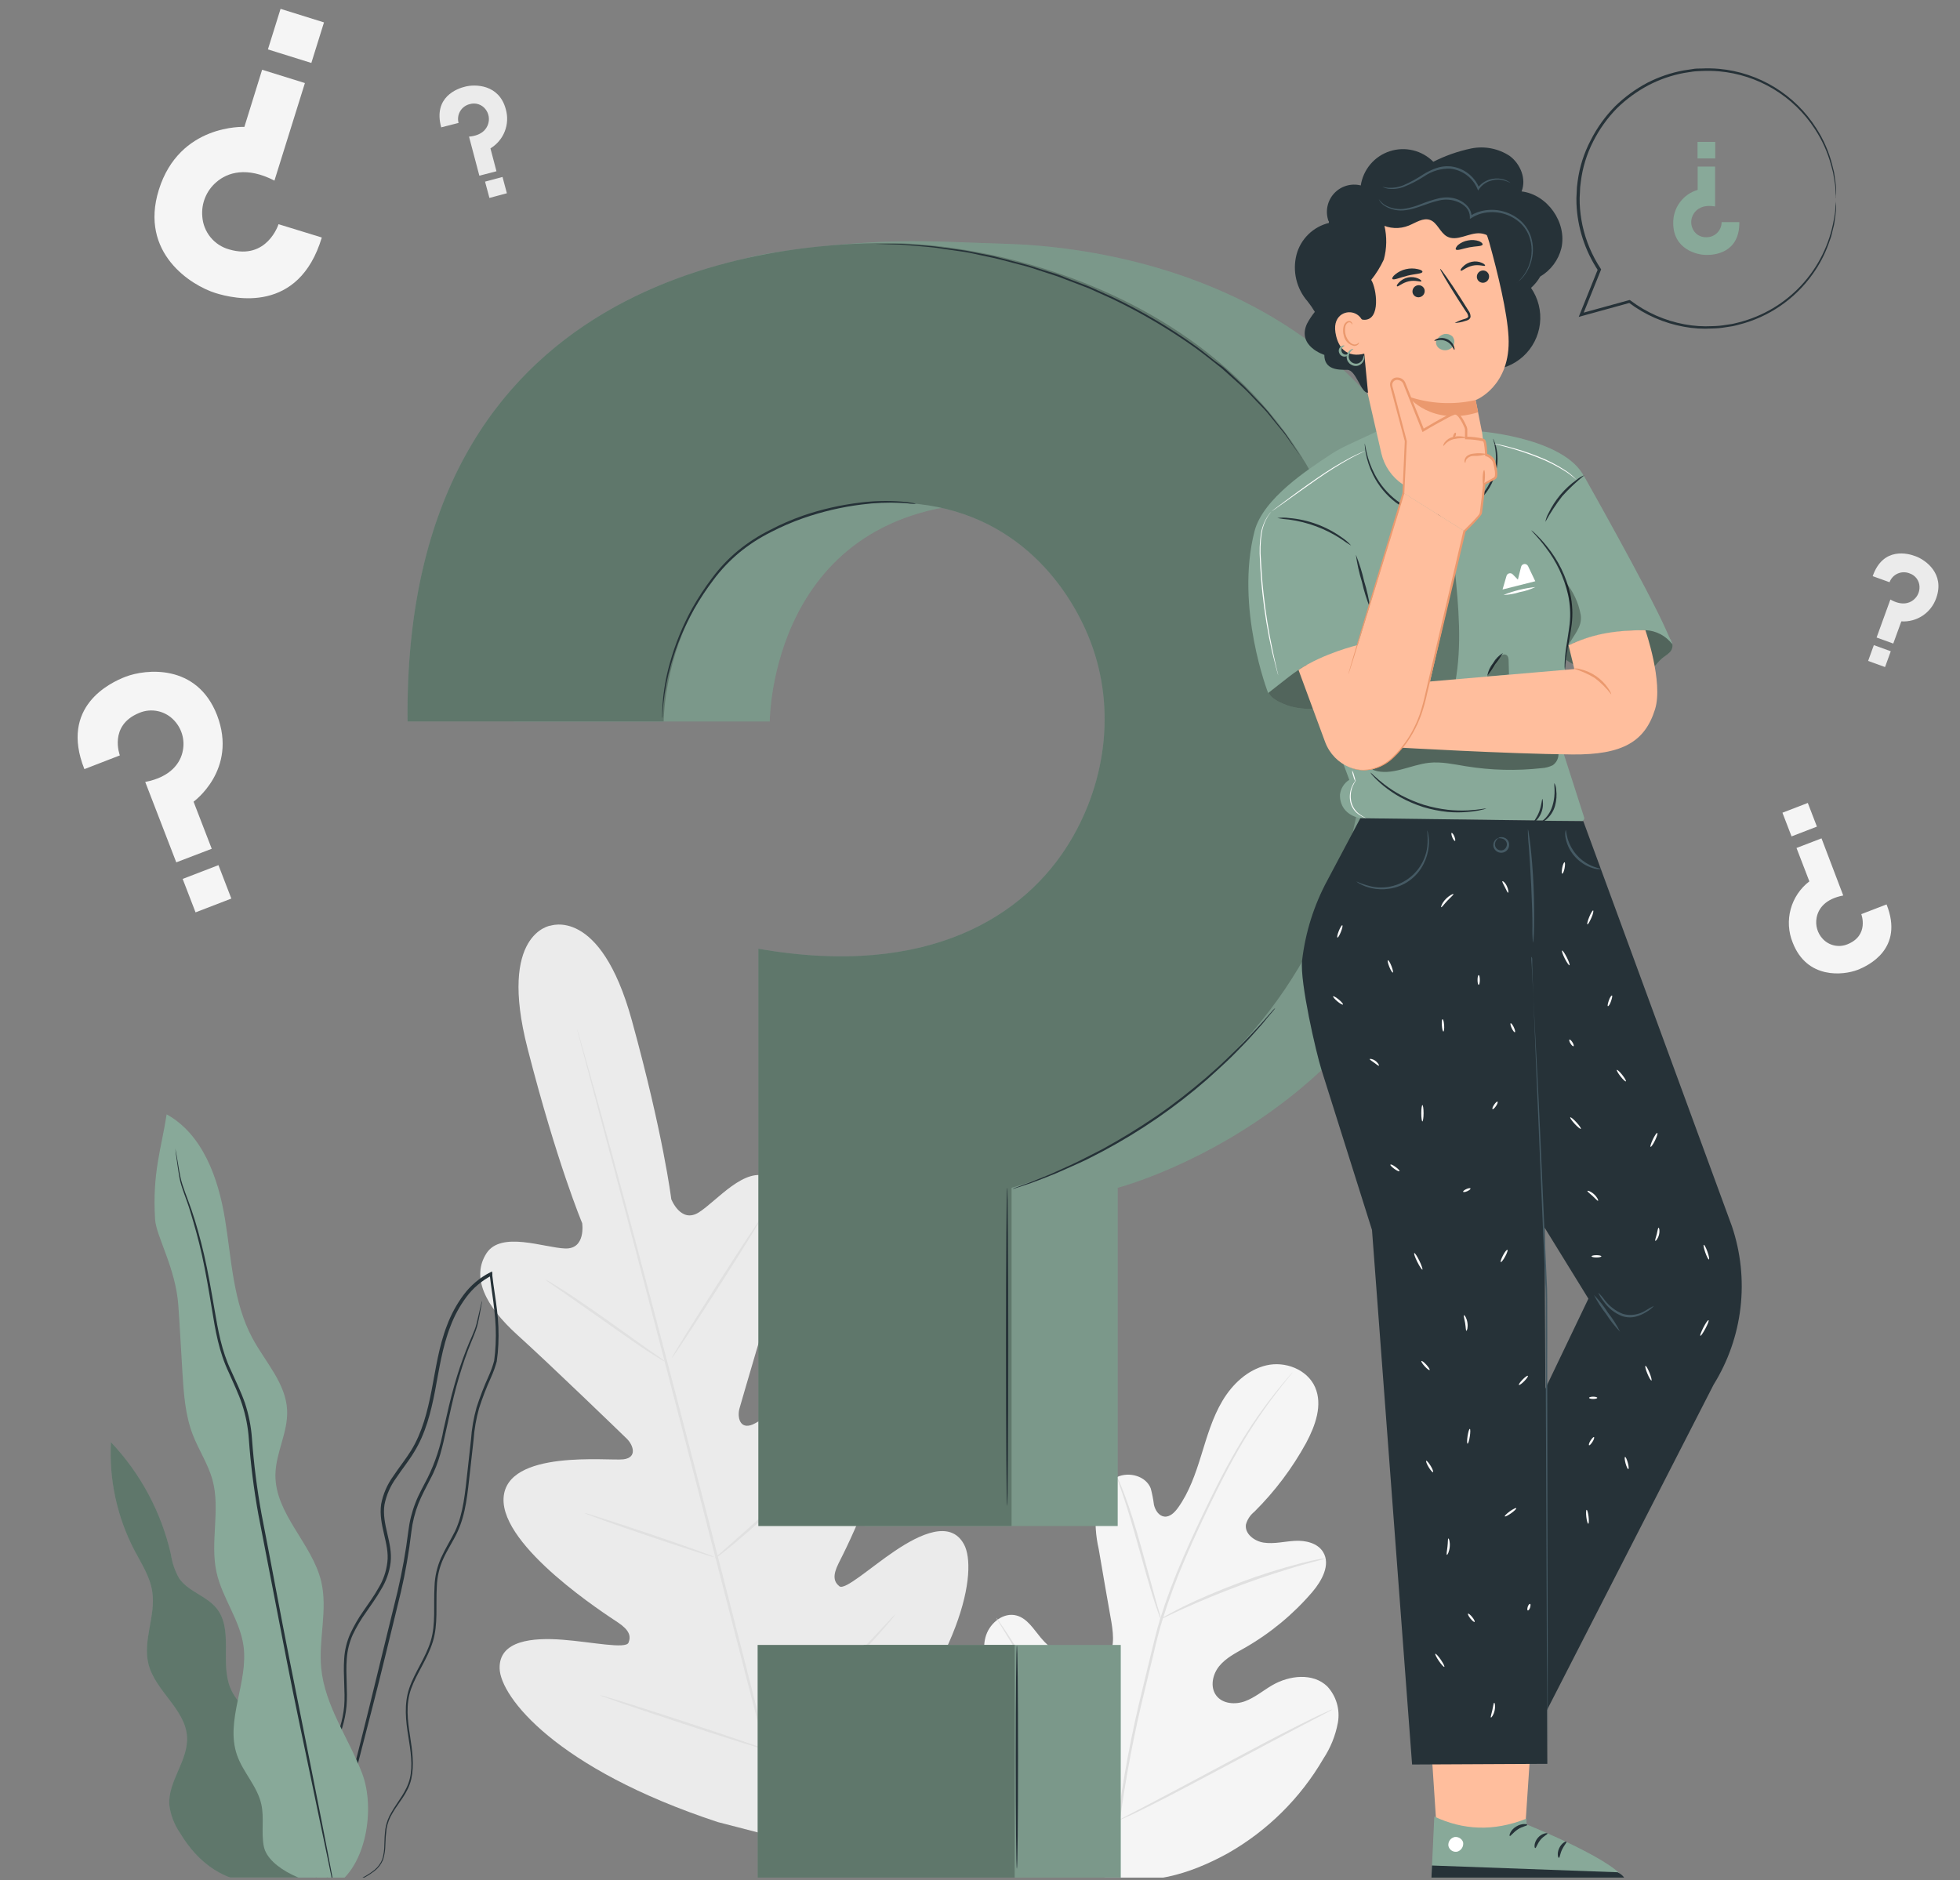 <?xml version="1.0" encoding="UTF-8"?> <svg xmlns="http://www.w3.org/2000/svg" width="442" height="424" viewBox="0 0 442 424" fill="none"><rect x="0" y="0" width="442" height="424" fill="#808080" stroke="none"/> <g clip-path="url(#clip0_65_1050)"> <path d="M249.209 423.38C231.969 415.22 225.099 395.82 222.669 377.75C222.259 374.75 221.399 371.63 222.379 368.75C223.359 365.87 226.379 363.52 229.279 364.33C231.689 365 233.099 367.42 234.709 369.33C236.851 371.907 239.681 373.821 242.869 374.85C244.949 375.52 247.419 375.73 249.129 374.37C251.469 372.5 251.129 368.88 250.649 365.9C249.669 360.373 248.709 354.847 247.769 349.32C247.092 346.371 246.892 343.332 247.179 340.32C247.619 337.32 249.229 334.32 251.929 333.08C254.629 331.84 258.419 332.85 259.509 335.67C259.831 336.883 260.071 338.115 260.229 339.36C260.519 340.59 261.329 341.86 262.559 342.01C263.789 342.16 264.859 341.11 265.609 340.08C268.169 336.55 269.609 332.32 270.909 328.13C272.209 323.94 273.429 319.67 275.669 315.91C277.909 312.15 281.329 308.91 285.559 307.91C289.789 306.91 294.789 308.81 296.559 312.82C298.329 316.83 296.619 321.52 294.559 325.38C291.431 331.096 287.494 336.33 282.869 340.92C281.947 341.655 281.282 342.663 280.969 343.8C280.659 345.9 282.879 347.56 284.969 347.88C287.309 348.24 289.689 347.6 292.059 347.48C294.429 347.36 297.119 347.96 298.379 350.01C300.109 352.85 298.099 356.48 295.949 359.01C291.631 364.051 286.479 368.312 280.719 371.61C278.659 372.78 276.469 373.88 274.959 375.72C273.449 377.56 272.839 380.42 274.259 382.34C275.679 384.26 278.549 384.47 280.769 383.65C282.989 382.83 284.839 381.24 286.889 380.05C290.729 377.81 296.069 377.19 299.299 380.29C300.307 381.374 301.049 382.677 301.467 384.096C301.885 385.516 301.968 387.013 301.709 388.47C301.177 391.372 300.065 394.138 298.439 396.6C293.26 405.502 285.814 412.873 276.859 417.96C267.909 422.86 259.249 425.25 249.219 423.39" fill="#F5F5F5"></path> <path d="M251.939 411.32C253.266 401.028 255.182 390.822 257.679 380.75L259.599 372.82C260.229 370.21 260.859 367.63 261.599 365.15C263.095 360.39 264.851 355.717 266.859 351.15C268.749 346.77 270.699 342.67 272.549 338.86C274.399 335.05 276.209 331.53 277.989 328.4C280.768 323.435 283.938 318.7 287.469 314.24C288.719 312.66 289.729 311.47 290.419 310.67C290.749 310.29 291.019 309.99 291.209 309.76C291.399 309.53 291.489 309.46 291.499 309.47C291.427 309.585 291.347 309.696 291.259 309.8L290.499 310.74C289.839 311.56 288.859 312.74 287.639 314.37C284.185 318.874 281.073 323.631 278.329 328.6C276.579 331.74 274.799 335.26 272.959 339.07C271.119 342.88 269.199 346.98 267.329 351.36C265.338 355.927 263.602 360.601 262.129 365.36C261.359 367.83 260.739 370.36 260.129 373L258.209 380.94C255.718 390.991 253.791 401.173 252.439 411.44" fill="#E0E0E0"></path> <path d="M261.769 365.11C261.553 364.721 261.382 364.308 261.259 363.88C260.959 363.09 260.569 361.88 260.109 360.47C259.189 357.57 258.049 353.52 256.809 349.06C255.569 344.6 254.379 340.57 253.409 337.7C252.929 336.26 252.529 335.09 252.249 334.3C252.081 333.889 251.951 333.464 251.859 333.03C252.101 333.403 252.299 333.802 252.449 334.22C252.799 334.99 253.249 336.14 253.779 337.56C254.849 340.42 256.099 344.43 257.349 348.91C258.599 353.39 259.649 357.31 260.489 360.35C260.879 361.73 261.199 362.89 261.489 363.82C261.62 364.241 261.714 364.673 261.769 365.11Z" fill="#E0E0E0"></path> <path d="M298.92 351.45C298.437 351.652 297.934 351.802 297.42 351.9C296.42 352.15 295.05 352.51 293.33 353.01C289.88 354.01 285.17 355.49 280.04 357.39C274.91 359.29 270.34 361.22 267.04 362.7C265.4 363.43 264.09 364.06 263.18 364.49C262.723 364.739 262.244 364.946 261.75 365.11C262.164 364.791 262.609 364.516 263.08 364.29C263.96 363.8 265.25 363.12 266.87 362.29C270.1 360.71 274.66 358.72 279.8 356.81C284.187 355.169 288.656 353.757 293.19 352.58C294.93 352.12 296.35 351.82 297.34 351.63C297.86 351.521 298.389 351.461 298.92 351.45Z" fill="#E0E0E0"></path> <path d="M252.29 410.55C252.162 410.419 252.048 410.275 251.95 410.12L251.06 408.85C250.29 407.73 249.22 406.1 247.93 404.06C245.33 399.98 241.93 394.23 238.26 387.83C234.59 381.43 231.26 375.66 228.73 371.54L225.73 366.65L224.93 365.32C224.824 365.173 224.74 365.011 224.68 364.84C224.68 364.84 224.81 364.97 225.02 365.26C225.23 365.55 225.56 366.02 225.91 366.54C226.68 367.65 227.75 369.28 229.05 371.33C231.64 375.41 235.05 381.15 238.72 387.55C242.39 393.95 245.72 399.72 248.24 403.85L251.24 408.73C251.56 409.26 251.83 409.73 252.04 410.06C252.147 410.21 252.231 410.375 252.29 410.55Z" fill="#E0E0E0"></path> <path d="M300.47 385.5C300.329 385.623 300.171 385.724 300 385.8L298.61 386.54L293.45 389.23C289.09 391.51 283.11 394.72 276.51 398.23C269.91 401.74 263.9 404.95 259.51 407.13C257.31 408.22 255.51 409.13 254.27 409.66L252.77 410.32C252.605 410.407 252.431 410.474 252.25 410.52C252.393 410.4 252.551 410.299 252.72 410.22L254.12 409.48L259.28 406.78C263.63 404.51 269.61 401.3 276.21 397.78C282.81 394.26 288.83 391.07 293.21 388.89C295.41 387.8 297.21 386.89 298.45 386.36L299.89 385.7C300.072 385.604 300.268 385.536 300.47 385.5Z" fill="#E0E0E0"></path> <path d="M124.17 208.73C124.17 208.73 112.29 210.38 118.96 236.4C125.63 262.42 131.29 275.84 131.29 275.84C131.29 275.84 132.18 281.73 127.43 281.55C122.68 281.37 112.99 277.55 109.7 282.64C106.3 287.96 109.28 294.36 116.7 301.07C124.12 307.78 139.94 323.07 141.36 324.46C142.78 325.85 143.82 328.71 140.56 329.1C137.3 329.49 114.18 326.78 113.56 337.83C112.94 348.88 136.77 364.16 139.34 365.88C141.91 367.6 142.34 368.94 141.74 370.44C141.14 371.94 133.48 370.29 126.87 369.78C120.26 369.27 112.5 369.86 112.67 376.26C112.84 382.66 125.36 398.86 161.86 410.9L179.15 415.37L191.92 402.79C217.62 374.2 220.43 353.93 217.4 348.29C214.37 342.65 207.4 346 201.86 349.72C196.32 353.44 190.52 358.72 189.28 357.72C188.04 356.72 187.72 355.34 189.1 352.57C190.48 349.8 203.57 324.7 197.53 315.42C191.49 306.14 172.77 319.96 169.77 321.23C166.77 322.5 166.23 319.48 166.77 317.6C167.31 315.72 173.41 294.6 176.55 285.05C179.69 275.5 179.09 268.48 173.49 265.56C168.09 262.75 161.6 270.91 157.56 273.43C153.52 275.95 151.38 270.43 151.38 270.43C151.38 270.43 149.62 255.98 142.48 230.08C135.34 204.18 123.95 208.82 123.95 208.82" fill="#EBEBEB"></path> <path d="M179.14 419.67C173.97 400.67 165.34 366.67 157.79 337.48C150.24 308.29 143.38 281.97 138.3 262.91C135.76 253.39 133.7 245.69 132.3 240.34C131.6 237.69 131.05 235.62 130.67 234.2L130.25 232.6C130.16 232.24 130.13 232.05 130.13 232.05C130.13 232.05 130.2 232.22 130.31 232.58C130.42 232.94 130.57 233.49 130.77 234.17C131.18 235.59 131.77 237.64 132.51 240.28C134.01 245.59 136.13 253.28 138.71 262.8C143.88 281.8 150.81 308.21 158.36 337.34C165.91 366.47 174.47 400.5 179.55 419.56" fill="#E0E0E0"></path> <path d="M123.04 288.58C123.439 288.745 123.821 288.949 124.18 289.19C124.89 289.61 125.91 290.25 127.18 291.05C129.67 292.66 133.06 294.97 136.75 297.58L146.17 304.3L149.04 306.3C149.402 306.525 149.737 306.79 150.04 307.09C149.637 306.927 149.251 306.723 148.89 306.48C148.18 306.06 147.16 305.42 145.89 304.61C143.42 302.98 140.06 300.61 136.37 298.01L126.9 291.36L124.02 289.36C123.666 289.136 123.338 288.874 123.04 288.58Z" fill="#E0E0E0"></path> <path d="M151.49 306.26C151.36 306.18 155.81 298.99 161.42 290.2C167.03 281.41 171.7 274.35 171.83 274.43C171.96 274.51 167.51 281.71 161.89 290.5C156.27 299.29 151.62 306.32 151.49 306.26Z" fill="#E0E0E0"></path> <path d="M161.069 351.54C161.346 351.195 161.665 350.886 162.019 350.62L164.709 348.26C166.979 346.26 170.109 343.5 173.449 340.32C176.789 337.14 179.729 334.17 181.829 332C182.829 331 183.649 330.11 184.319 329.43C184.622 329.095 184.957 328.79 185.319 328.52C185.098 328.902 184.829 329.255 184.519 329.57C183.979 330.22 183.169 331.14 182.149 332.26C180.149 334.51 177.229 337.54 173.869 340.72C170.509 343.9 167.349 346.64 165.009 348.56C163.829 349.56 162.869 350.28 162.189 350.79C161.845 351.081 161.469 351.332 161.069 351.54Z" fill="#E0E0E0"></path> <path d="M131.819 341.21C132.223 341.258 132.619 341.356 132.999 341.5L136.169 342.5C138.829 343.35 142.499 344.56 146.539 345.92C150.579 347.28 154.229 348.56 156.859 349.51L159.969 350.65C160.357 350.771 160.729 350.935 161.079 351.14C160.675 351.099 160.279 351.005 159.899 350.86L156.729 349.86C154.069 349.01 150.399 347.8 146.359 346.43C142.319 345.06 138.669 343.79 136.039 342.85L132.929 341.7C132.539 341.587 132.166 341.422 131.819 341.21Z" fill="#E0E0E0"></path> <path d="M135.199 382.26C135.714 382.337 136.22 382.464 136.709 382.64L140.769 383.88C144.189 384.95 148.899 386.46 154.099 388.17C159.299 389.88 163.989 391.44 167.379 392.61L171.379 394.01C171.877 394.169 172.362 394.367 172.829 394.6C172.311 394.524 171.802 394.397 171.309 394.22L167.249 392.98C163.829 391.91 159.119 390.4 153.919 388.69C148.719 386.98 144.029 385.41 140.649 384.25L136.649 382.84C136.149 382.691 135.664 382.497 135.199 382.26Z" fill="#E0E0E0"></path> <path d="M172.01 394.05C172.362 393.618 172.754 393.219 173.18 392.86L176.49 389.75C179.28 387.12 183.12 383.47 187.25 379.32C191.38 375.17 195.03 371.32 197.65 368.52L200.75 365.2C201.115 364.776 201.513 364.381 201.94 364.02C201.648 364.49 201.314 364.932 200.94 365.34C200.26 366.17 199.24 367.34 197.94 368.78C195.39 371.66 191.79 375.56 187.64 379.71C183.49 383.86 179.64 387.48 176.76 390.04C175.32 391.31 174.15 392.34 173.32 393.04C172.912 393.412 172.474 393.75 172.01 394.05Z" fill="#E0E0E0"></path> <path d="M72.57 53.56L62.81 50.56C62.81 50.56 60.25 58.76 51.69 56.25C50.032 55.794 48.558 54.834 47.471 53.502C46.383 52.171 45.736 50.535 45.62 48.82C45.492 47.374 45.711 45.918 46.258 44.574C46.806 43.229 47.667 42.035 48.77 41.09C51.28 38.87 55.68 37.52 61.89 40.73L68.76 18.73L59.11 15.73L55.11 28.62C55.11 28.62 40.47 27.89 35.82 42.8C31.37 57.07 43.13 64.38 48.61 66.09C52.77 67.39 67.38 70.83 72.57 53.56Z" fill="#F5F5F5"></path> <path d="M60.417 11.141L70.211 14.197L73.065 5.052L63.27 1.996L60.417 11.141Z" fill="#F5F5F5"></path> <path d="M99.499 28.72L103.409 27.72C103.29 27.275 103.261 26.811 103.324 26.355C103.387 25.899 103.542 25.46 103.778 25.065C104.014 24.669 104.326 24.325 104.698 24.053C105.069 23.781 105.491 23.586 105.939 23.48C106.592 23.287 107.288 23.301 107.933 23.52C108.577 23.738 109.138 24.15 109.539 24.7C109.879 25.157 110.106 25.688 110.202 26.249C110.298 26.81 110.259 27.386 110.089 27.93C109.719 29.2 108.529 30.58 105.769 30.81L108.099 39.62L111.959 38.62L110.599 33.46C112.063 32.577 113.196 31.237 113.823 29.647C114.45 28.057 114.537 26.304 114.069 24.66C112.569 18.94 107.069 18.97 104.899 19.54C103.219 19.93 97.609 21.84 99.499 28.72Z" fill="#EBEBEB"></path> <path d="M113.322 39.905L109.384 40.96L110.369 44.637L114.307 43.581L113.322 39.905Z" fill="#EBEBEB"></path> <path d="M422.31 129.93L426.11 131.3C426.269 130.87 426.513 130.476 426.827 130.141C427.141 129.806 427.519 129.538 427.938 129.352C428.357 129.165 428.81 129.065 429.269 129.056C429.727 129.047 430.183 129.13 430.61 129.3C431.25 129.506 431.81 129.905 432.215 130.442C432.62 130.979 432.848 131.628 432.87 132.3C432.893 132.873 432.78 133.444 432.54 133.966C432.301 134.487 431.94 134.945 431.49 135.3C430.49 136.13 428.7 136.58 426.3 135.2L423.19 143.77L426.95 145.13L428.77 140.13C430.476 140.236 432.171 139.778 433.592 138.828C435.014 137.878 436.085 136.487 436.64 134.87C438.64 129.31 434.13 126.22 432 125.45C430.37 124.81 424.67 123.2 422.31 129.93Z" fill="#EBEBEB"></path> <path d="M426.387 146.867L422.57 145.485L421.279 149.048L425.096 150.431L426.387 146.867Z" fill="#EBEBEB"></path> <path d="M19.03 173.45L27.03 170.35C27.03 170.35 24.43 163.6 31.4 160.77C32.734 160.206 34.21 160.069 35.625 160.379C37.04 160.689 38.324 161.43 39.3 162.5C40.13 163.39 40.739 164.463 41.076 165.633C41.413 166.802 41.469 168.035 41.24 169.23C40.74 172.01 38.54 175.23 32.75 176.34L39.75 194.47L47.75 191.41L43.65 180.79C43.65 180.79 53.65 173.61 48.96 161.31C44.41 149.55 32.77 150.89 28.3 152.62C24.85 153.95 13.41 159.32 19.03 173.45Z" fill="#F5F5F5"></path> <path d="M49.265 195.1L41.193 198.21L44.098 205.75L52.17 202.64L49.265 195.1Z" fill="#F5F5F5"></path> <path d="M425.44 203.96L419.74 206.15C419.74 206.15 421.58 210.94 416.64 212.94C415.694 213.335 414.649 213.43 413.647 213.212C412.646 212.994 411.735 212.473 411.04 211.72C410.451 211.089 410.021 210.328 409.783 209.499C409.544 208.67 409.506 207.797 409.67 206.95C410.03 204.95 411.59 202.71 415.67 201.95L410.77 189.06L405.13 191.23L408.03 198.76C405.977 200.33 404.497 202.531 403.818 205.025C403.139 207.518 403.297 210.166 404.27 212.56C407.48 220.89 415.7 219.95 418.9 218.72C421.32 217.77 429.42 213.97 425.44 203.96Z" fill="#F5F5F5"></path> <path d="M404.014 188.618L409.734 186.414L407.677 181.076L401.957 183.28L404.014 188.618Z" fill="#F5F5F5"></path> <path d="M63.41 399.12C64.41 395.44 61.94 391.75 59.24 389.12C56.54 386.49 53.31 384.07 51.9 380.54C49.62 374.82 52.68 367.42 48.8 362.65C46.51 359.85 42.41 358.91 40.38 355.91C39.442 354.257 38.821 352.442 38.55 350.56C36.392 341.059 31.719 332.314 25.02 325.24C24.569 333.702 26.403 342.13 30.33 349.64C31.9 352.64 33.84 355.56 34.33 358.91C35.18 364.34 32.14 369.91 33.48 375.27C35.01 381.37 41.86 385.46 42.18 391.74C42.46 397.05 37.83 401.74 38.18 407.02C38.461 409.281 39.28 411.442 40.57 413.32C44.67 420.15 50.71 424.85 59.85 424.7L71.05 425.09L63.41 399.12Z" fill="#88A999"></path> <g opacity="0.3"> <path d="M63.41 399.12C64.41 395.44 61.94 391.75 59.24 389.12C56.54 386.49 53.31 384.07 51.9 380.54C49.62 374.82 52.68 367.42 48.8 362.65C46.51 359.85 42.41 358.91 40.38 355.91C39.442 354.257 38.821 352.442 38.55 350.56C36.392 341.059 31.719 332.314 25.02 325.24C24.569 333.702 26.403 342.13 30.33 349.64C31.9 352.64 33.84 355.56 34.33 358.91C35.18 364.34 32.14 369.91 33.48 375.27C35.01 381.37 41.86 385.46 42.18 391.74C42.46 397.05 37.83 401.74 38.18 407.02C38.461 409.281 39.28 411.442 40.57 413.32C44.67 420.15 50.71 424.85 59.85 424.7L71.05 425.09L63.41 399.12Z" fill="black"></path> </g> <path d="M73.311 425.32C74.336 425.478 75.382 425.458 76.401 425.26C77.638 425.072 78.853 424.764 80.031 424.34C81.656 423.775 83.177 422.943 84.531 421.88C85.345 421.225 85.981 420.376 86.381 419.41C86.715 418.328 86.89 417.203 86.901 416.07C86.923 414.859 87.013 413.651 87.171 412.45C87.381 411.172 87.844 409.948 88.531 408.85C89.851 406.53 92.051 404.33 92.751 401.18C93.451 398.03 92.971 394.73 92.451 391.37C91.931 388.01 91.451 384.37 92.711 380.85C93.971 377.33 96.371 374.18 97.601 370.24C98.831 366.3 98.251 361.96 98.511 357.73C98.588 355.581 99.083 353.468 99.971 351.51C100.871 349.51 102.131 347.66 103.111 345.58C105.111 341.36 105.451 336.58 105.991 331.89C106.261 329.53 106.521 327.14 106.791 324.74C106.961 322.314 107.38 319.911 108.041 317.57C108.799 315.21 109.694 312.896 110.721 310.64C111.249 309.473 111.684 308.266 112.021 307.03C112.209 305.751 112.329 304.462 112.381 303.17C112.5 300.583 112.4 297.99 112.081 295.42C111.781 292.84 111.311 290.28 111.031 287.69C111.031 287.53 111.031 287.38 111.031 287.24L110.971 286.73L110.521 286.95C108.156 288.163 106.103 289.905 104.521 292.04C102.969 294.131 101.72 296.43 100.811 298.87C98.941 303.68 98.271 308.72 97.331 313.53C96.391 318.34 95.191 323.07 92.731 327.07C91.501 329.07 90.011 330.89 88.731 332.83C87.341 334.723 86.391 336.903 85.951 339.21C85.281 343.95 87.891 348.11 87.351 352.31C87.107 354.367 86.425 356.349 85.351 358.12C84.351 359.91 83.141 361.57 82.001 363.23C80.845 364.858 79.841 366.589 79.001 368.4C78.21 370.173 77.742 372.073 77.621 374.01C77.351 377.79 77.881 381.37 77.621 384.75C77.308 387.972 76.367 391.101 74.851 393.96C73.501 396.71 71.991 399.2 70.731 401.62C70.101 402.82 69.511 404 69.031 405.19C68.576 406.332 68.241 407.519 68.031 408.73C67.696 410.845 67.669 412.997 67.951 415.12C68.245 418.08 69.352 420.901 71.151 423.27C71.426 423.628 71.73 423.963 72.061 424.27C72.281 424.502 72.526 424.71 72.791 424.89C73.211 425.2 73.431 425.34 73.431 425.34C72.631 424.708 71.904 423.991 71.261 423.2C69.544 420.822 68.507 418.022 68.261 415.1C68.006 413.004 68.053 410.883 68.401 408.8C68.611 407.618 68.946 406.461 69.401 405.35C69.907 404.147 70.478 402.972 71.111 401.83C72.381 399.43 73.901 396.95 75.281 394.18C76.843 391.276 77.815 388.091 78.141 384.81C78.441 381.36 77.921 377.76 78.201 374.08C78.329 372.205 78.786 370.367 79.551 368.65C80.396 366.876 81.4 365.183 82.551 363.59C83.691 361.93 84.901 360.27 85.941 358.44C87.082 356.601 87.812 354.537 88.081 352.39C88.621 347.92 86.031 343.74 86.701 339.33C87.139 337.124 88.057 335.041 89.391 333.23C90.661 331.32 92.161 329.5 93.391 327.45C95.941 323.34 97.171 318.52 98.101 313.69C99.031 308.86 99.721 303.86 101.561 299.14C102.446 296.768 103.661 294.532 105.171 292.5C106.693 290.451 108.668 288.781 110.941 287.62L110.431 287.33C110.431 287.48 110.431 287.63 110.481 287.79C110.761 290.41 111.231 292.97 111.481 295.53C111.796 298.06 111.893 300.613 111.771 303.16C111.72 304.412 111.607 305.66 111.431 306.9C111.107 308.096 110.686 309.263 110.171 310.39C109.139 312.67 108.237 315.007 107.471 317.39C106.804 319.767 106.382 322.207 106.211 324.67C105.951 327.08 105.681 329.47 105.421 331.83C104.881 336.54 104.531 341.24 102.621 345.31C101.621 347.31 100.421 349.22 99.491 351.26C98.575 353.292 98.066 355.483 97.991 357.71C97.741 362.03 98.301 366.26 97.131 370.08C95.961 373.9 93.531 377.08 92.301 380.69C91.071 384.3 91.521 388.12 92.061 391.47C92.601 394.82 93.141 398.12 92.421 401.09C91.701 404.06 89.641 406.28 88.301 408.66C87.594 409.806 87.122 411.08 86.911 412.41C86.76 413.624 86.68 414.846 86.671 416.07C86.672 417.174 86.51 418.273 86.191 419.33C85.82 420.246 85.225 421.054 84.461 421.68C83.143 422.742 81.66 423.58 80.071 424.16C78.909 424.608 77.707 424.943 76.481 425.16C75.731 425.296 74.972 425.37 74.211 425.38C73.581 425.32 73.311 425.32 73.311 425.32Z" fill="#263238"></path> <path d="M108.69 293.42C108.636 293.527 108.599 293.642 108.58 293.76L108.34 294.76C108.12 295.65 107.85 296.98 107.43 298.64C107.01 300.3 105.98 302.18 105.11 304.49C104.091 307.09 103.203 309.74 102.45 312.43C101.59 315.43 100.84 318.73 100.04 322.29C99.36 326.082 98.155 329.761 96.46 333.22C95.54 335.04 94.46 336.88 93.69 338.9C92.882 340.963 92.341 343.12 92.08 345.32C91.511 349.876 90.703 354.399 89.66 358.87C87.42 368.04 85.28 376.78 83.33 384.74C81.38 392.7 79.54 399.82 78.02 405.84C76.5 411.86 75.35 416.66 74.51 420.09C74.12 421.73 73.81 423.02 73.59 423.97C73.5 424.38 73.42 424.71 73.36 424.97C73.349 425.086 73.349 425.204 73.36 425.32C73.418 425.216 73.462 425.105 73.49 424.99C73.56 424.72 73.66 424.4 73.78 423.99C74.03 423.06 74.38 421.77 74.83 420.14C75.73 416.74 77 411.91 78.57 405.96C80.14 400.01 81.97 392.81 84.02 384.9C86.07 376.99 88.15 368.19 90.41 359.01C91.447 354.527 92.234 349.99 92.77 345.42C93.025 343.273 93.549 341.166 94.33 339.15C95.12 337.15 96.13 335.36 97.05 333.52C99.05 329.87 99.84 325.95 100.63 322.42C101.42 318.89 102.12 315.55 102.94 312.57C103.76 309.59 104.62 306.93 105.48 304.63C106.34 302.33 107.29 300.43 107.7 298.71C108.11 296.99 108.3 295.71 108.48 294.79C108.547 294.377 108.607 294.043 108.66 293.79C108.69 293.54 108.71 293.42 108.69 293.42Z" fill="#263238"></path> <path d="M75.291 425.37C82.601 421.02 84.701 407.82 81.651 399.88C78.601 391.94 73.261 384.68 72.441 376.21C71.801 369.7 73.941 363.02 72.441 356.66C70.391 348.07 62.011 341.42 62.111 332.59C62.161 327.64 64.981 322.98 64.751 318.03C64.481 311.97 59.821 307.15 56.941 301.81C52.521 293.62 52.231 283.95 50.721 274.81C49.211 265.67 45.721 255.81 37.581 251.3C36.381 259.09 34.331 264.43 34.971 274.98C35.211 278.77 39.611 285.98 40.211 294.33C40.571 299.33 40.811 304.27 41.121 309.23C41.431 314.19 41.731 318.99 43.461 323.51C44.791 326.98 46.921 330.13 47.911 333.71C49.761 340.44 47.321 347.71 48.821 354.55C50.091 360.33 54.091 365.3 54.911 371.16C56.051 379.39 50.731 387.95 53.451 395.8C54.811 399.7 58.011 402.8 58.921 406.85C59.631 409.97 58.861 413.28 59.501 416.41C60.501 421.47 70.161 425.41 75.311 425.08" fill="#88A999"></path> <path d="M39.581 258.99C39.567 259.136 39.567 259.284 39.581 259.43C39.581 259.76 39.681 260.18 39.74 260.71C39.91 261.84 40.1 263.49 40.48 265.63C40.861 267.77 42.001 270.19 42.88 273.11C43.761 276.03 44.74 279.37 45.56 283.11C46.38 286.85 47.1 291.02 47.831 295.49C48.56 299.96 49.361 304.83 51.581 309.49C52.581 311.82 53.761 314.16 54.581 316.66C55.421 319.219 55.938 321.873 56.12 324.56C56.529 330.261 57.247 335.936 58.27 341.56C60.511 353.1 62.641 364.09 64.581 374.1C66.52 384.11 68.471 393.04 70.031 400.6C71.591 408.16 72.871 414.2 73.76 418.46L74.76 423.31C74.88 423.83 74.971 424.24 75.05 424.56C75.078 424.707 75.118 424.851 75.171 424.99C75.188 424.844 75.188 424.696 75.171 424.55C75.111 424.22 75.041 423.81 74.951 423.28C74.731 422.12 74.421 420.48 74.031 418.4C73.191 414.13 72.031 408.03 70.52 400.5C69.01 392.97 67.221 383.94 65.231 373.97C63.24 364 61.23 352.97 58.98 341.44C57.956 335.816 57.235 330.141 56.821 324.44C56.63 321.697 56.096 318.989 55.23 316.38C54.34 313.84 53.171 311.49 52.141 309.17C49.941 304.58 49.141 299.79 48.38 295.34C47.62 290.89 46.891 286.71 46.02 282.95C45.151 279.19 44.2 275.83 43.221 272.95C42.24 270.07 41.151 267.63 40.711 265.54C40.271 263.45 40.06 261.77 39.85 260.66C39.751 260.14 39.67 259.72 39.611 259.39C39.608 259.256 39.598 259.123 39.581 258.99Z" fill="#263238"></path> <path d="M392.24 50.09H388.24C388.243 50.544 388.154 50.993 387.98 51.412C387.806 51.831 387.549 52.211 387.226 52.529C386.902 52.847 386.518 53.097 386.096 53.264C385.674 53.43 385.223 53.511 384.77 53.5C384.1 53.524 383.439 53.339 382.88 52.969C382.321 52.6 381.891 52.065 381.65 51.44C381.439 50.919 381.355 50.356 381.403 49.797C381.452 49.237 381.632 48.697 381.93 48.22C382.61 47.1 384.09 46.09 386.77 46.56V37.56H382.84V42.82C381.227 43.295 379.815 44.286 378.819 45.64C377.824 46.995 377.301 48.639 377.33 50.32C377.33 56.14 382.55 57.49 384.79 57.49C386.5 57.53 392.32 57.12 392.24 50.09Z" fill="#88A999"></path> <path d="M382.81 35.73H386.8V32H382.81V35.73Z" fill="#88A999"></path> <path d="M414.05 44.77C414.063 44.6 414.063 44.43 414.05 44.26C414.05 43.9 414.05 43.41 414.05 42.78C414.05 42.46 414.05 42.09 414 41.69C413.95 41.29 413.89 40.85 413.82 40.39C413.75 39.93 413.68 39.39 413.6 38.86L413.18 37.16C412.437 34.232 411.221 31.446 409.58 28.91C407.197 25.155 403.984 21.996 400.19 19.677C396.395 17.357 392.119 15.938 387.69 15.53C386.36 15.413 385.023 15.386 383.69 15.45C383.02 15.45 382.33 15.45 381.69 15.58L379.63 15.89C376.803 16.415 374.068 17.348 371.51 18.66C368.839 20.073 366.384 21.861 364.22 23.97C362.004 26.216 360.152 28.794 358.73 31.61C357.2 34.514 356.198 37.666 355.77 40.92C355.645 41.745 355.575 42.576 355.56 43.41C355.493 44.245 355.476 45.083 355.51 45.92C355.727 51.285 357.404 56.488 360.36 60.97V60.66C358.97 64.13 357.6 67.54 356.26 70.86L356.02 71.47L356.65 71.29L367.55 68.29L367.29 68.23C370.961 71.009 375.237 72.88 379.77 73.69C381.872 74.082 384.015 74.213 386.15 74.08C387.179 74.065 388.206 73.968 389.22 73.79L390.71 73.56C391.2 73.47 391.71 73.32 392.15 73.21C398.867 71.508 404.759 67.47 408.77 61.82C410.266 59.739 411.467 57.46 412.34 55.05C412.53 54.52 412.71 54.05 412.88 53.53C413.05 53.01 413.14 52.53 413.25 52.08C413.36 51.63 413.48 51.17 413.58 50.75C413.68 50.33 413.71 49.92 413.77 49.53C413.86 48.76 414 48.08 414.03 47.53C414.06 46.98 414.03 46.45 414.03 46.03C414.03 45.61 414.03 45.35 414.03 45.12C414.03 44.89 414.03 44.81 414.03 44.81C414.015 44.913 414.015 45.017 414.03 45.12C414.03 45.35 414.03 45.65 413.96 46.03C413.89 46.41 413.9 46.94 413.86 47.52C413.82 48.1 413.67 48.78 413.55 49.52C412.596 55.055 410.056 60.193 406.237 64.312C402.419 68.43 397.487 71.351 392.04 72.72C391.57 72.83 391.1 72.97 390.62 73.06L389.15 73.28C388.158 73.446 387.155 73.536 386.15 73.55C384.054 73.66 381.953 73.523 379.89 73.14C375.463 72.325 371.289 70.486 367.7 67.77L367.58 67.67H367.43L356.52 70.67L356.9 71.1L361.01 60.91L361.07 60.75L360.98 60.6C359.011 57.621 357.613 54.301 356.86 50.81C356.515 49.191 356.307 47.545 356.24 45.89C356.206 45.073 356.223 44.255 356.29 43.44C356.296 42.626 356.363 41.814 356.49 41.01C356.874 37.832 357.818 34.748 359.28 31.9C360.67 29.147 362.474 26.625 364.63 24.42C366.748 22.35 369.152 20.595 371.77 19.21C374.271 17.909 376.95 16.983 379.72 16.46L381.72 16.15C382.39 16.05 383.06 16.06 383.72 16.01C385.023 15.948 386.329 15.971 387.63 16.08C391.986 16.461 396.198 17.83 399.946 20.083C403.694 22.335 406.879 25.412 409.26 29.08C410.91 31.572 412.146 34.314 412.92 37.2L413.37 38.88C413.46 39.41 413.54 39.88 413.62 40.38C413.7 40.88 413.76 41.28 413.83 41.68C413.9 42.08 413.88 42.44 413.91 42.76C413.91 43.38 413.99 43.87 414.02 44.23C414.001 44.41 414.011 44.593 414.05 44.77Z" fill="#263238"></path> <path d="M115.84 162.7H173.59C173.59 162.7 173.59 114.21 223.98 113.35C250.15 112.89 263.72 130.04 269.24 143.17C275.64 158.42 273.7 175.8 265.12 189.95C255.33 206.1 234.23 222.33 195.31 215.47L194.94 344.14H252.05V267.86C252.05 267.86 332.14 247.16 332.14 158.86C332.14 74.41 263.85 56.17 227.14 54.99C206.72 54.34 199.32 53.46 174.06 57.05C141.87 61.65 115.16 99.03 115.84 162.7Z" fill="#88A999"></path> <path d="M252.74 370.96H194.78V425.09H252.74V370.96Z" fill="#88A999"></path> <path opacity="0.1" d="M252.74 370.96H194.78V425.09H252.74V370.96Z" fill="black"></path> <path opacity="0.1" d="M115.84 162.7H173.59C173.59 162.7 173.59 114.21 223.98 113.35C250.15 112.89 263.72 130.04 269.24 143.17C275.64 158.42 273.7 175.8 265.12 189.95C255.33 206.1 234.23 222.33 195.31 215.47L194.94 344.14H252.05V267.86C252.05 267.86 332.14 247.16 332.14 158.86C332.14 74.41 263.85 56.17 227.14 54.99C206.72 54.34 199.32 53.46 174.06 57.05C141.87 61.65 115.16 99.03 115.84 162.7Z" fill="black"></path> <path d="M91.91 162.7H149.67C149.67 162.7 149.67 114.21 200.06 113.35C226.23 112.89 239.8 130.04 245.31 143.17C251.72 158.42 249.78 175.8 241.2 189.95C231.41 206.1 209.94 220.78 171.02 213.95V344.14H228.13V267.86C228.13 267.86 308.22 247.16 308.22 158.86C308.22 74.41 232.48 54.8 200.07 54.8C175.28 54.83 90.82 60.82 91.91 162.7Z" fill="#88A999"></path> <path opacity="0.3" d="M91.91 162.7H149.67C149.67 162.7 149.67 114.21 200.06 113.35C226.23 112.89 239.8 130.04 245.31 143.17C251.72 158.42 249.78 175.8 241.2 189.95C231.41 206.1 209.94 220.78 171.02 213.95V344.14H228.13V267.86C228.13 267.86 308.22 247.16 308.22 158.86C308.22 74.41 232.48 54.8 200.07 54.8C175.28 54.83 90.82 60.82 91.91 162.7Z" fill="black"></path> <path d="M228.82 370.96H170.86V425.09H228.82V370.96Z" fill="#88A999"></path> <path opacity="0.3" d="M228.82 370.96H170.86V425.09H228.82V370.96Z" fill="black"></path> <path d="M206.579 113.61C206.293 113.635 206.006 113.635 205.719 113.61C205.149 113.61 204.329 113.42 203.259 113.41C200.234 113.261 197.202 113.389 194.199 113.79C189.747 114.354 185.367 115.383 181.129 116.86C178.632 117.733 176.199 118.782 173.849 120C171.31 121.269 168.919 122.815 166.719 124.61C164.535 126.421 162.578 128.489 160.889 130.77C159.289 132.879 157.829 135.09 156.519 137.39C154.333 141.307 152.598 145.461 151.349 149.77C150.503 152.678 149.921 155.657 149.609 158.67C149.489 159.73 149.459 160.57 149.429 161.13C149.43 161.419 149.403 161.707 149.349 161.99C149.324 161.704 149.324 161.416 149.349 161.13C149.349 160.56 149.349 159.72 149.439 158.65C149.669 155.605 150.202 152.59 151.029 149.65C152.232 145.291 153.944 141.089 156.129 137.13C157.442 134.805 158.909 132.57 160.519 130.44C162.222 128.122 164.203 126.023 166.419 124.19C168.645 122.37 171.067 120.804 173.639 119.52C176.003 118.28 178.453 117.211 180.969 116.32C185.245 114.848 189.668 113.842 194.159 113.32C197.182 112.949 200.233 112.878 203.269 113.11C204.095 113.163 204.916 113.263 205.729 113.41C206.017 113.457 206.301 113.524 206.579 113.61Z" fill="#263238"></path> <path d="M293.6 103.32C293.6 103.32 293.53 103.25 293.41 103.1C293.29 102.95 293.11 102.69 292.91 102.4L291 99.7C290.59 99.12 290.15 98.45 289.63 97.76L287.83 95.57L285.77 93.04C285.02 92.16 284.14 91.31 283.26 90.38C282.38 89.45 281.48 88.46 280.46 87.51C279.44 86.56 278.35 85.59 277.23 84.59C276.67 84.09 276.12 83.59 275.52 83.06L273.66 81.59C272.39 80.59 271.13 79.59 269.76 78.59C263.788 74.318 257.454 70.577 250.83 67.41L245.56 65.03L240.33 63.03C238.62 62.32 236.88 61.82 235.2 61.26C233.52 60.7 231.88 60.13 230.2 59.74L225.42 58.49C223.87 58.08 222.33 57.83 220.86 57.49C219.39 57.15 217.97 56.85 216.58 56.68L212.58 56.1C210.05 55.67 207.73 55.58 205.71 55.38C204.71 55.3 203.71 55.19 202.88 55.15L200.5 55.09L197.2 54.98H196.34H196.05C196.146 54.965 196.244 54.965 196.34 54.98H197.2H200.5H202.89C203.76 54.98 204.71 55.1 205.73 55.17C207.73 55.34 210.09 55.41 212.62 55.82L216.62 56.36C218.01 56.52 219.43 56.88 220.91 57.15C222.39 57.42 223.91 57.7 225.5 58.15L230.3 59.39C231.96 59.77 233.6 60.39 235.3 60.9C237 61.41 238.73 61.9 240.44 62.66L245.7 64.66L251 67.05C257.659 70.224 264.018 73.993 270 78.31C271.38 79.31 272.64 80.38 273.91 81.37L275.77 82.72C276.37 83.22 276.92 83.72 277.48 84.26L280.7 87.26C281.7 88.26 282.6 89.26 283.49 90.17C284.38 91.08 285.23 91.97 285.98 92.86L287.98 95.41L289.76 97.63C290.27 98.33 290.7 99.01 291.1 99.63C291.88 100.8 292.49 101.72 292.92 102.38L293.39 103.11C293.469 103.171 293.539 103.241 293.6 103.32Z" fill="#263238"></path> <path d="M287.58 227.32C287.461 227.537 287.317 227.738 287.15 227.92L285.77 229.55C285.2 230.28 284.48 231.15 283.59 232.12C282.7 233.09 281.75 234.23 280.59 235.41C279.43 236.59 278.19 237.91 276.78 239.24C275.37 240.57 273.84 241.97 272.21 243.43C265.061 249.67 257.223 255.075 248.85 259.54C246.91 260.54 245.08 261.54 243.31 262.31C241.54 263.08 239.89 263.87 238.37 264.51C236.85 265.15 235.45 265.68 234.23 266.15C233.01 266.62 231.94 267 231.06 267.28L229.06 267.93C228.828 268.022 228.586 268.089 228.34 268.13C228.555 268.007 228.783 267.906 229.02 267.83L231.02 267.09C231.89 266.78 232.94 266.38 234.15 265.88C235.36 265.38 236.76 264.88 238.26 264.17C239.76 263.46 241.42 262.79 243.15 261.92C244.88 261.05 246.73 260.13 248.66 259.12C252.47 257.02 256.58 254.56 260.73 251.72C264.88 248.88 268.61 245.89 271.93 243.07C273.56 241.63 275.12 240.28 276.51 238.92C277.9 237.56 279.2 236.33 280.35 235.15C281.5 233.97 282.51 232.88 283.41 231.92C284.31 230.96 285.05 230.12 285.65 229.42L287.05 227.83C287.212 227.646 287.39 227.475 287.58 227.32Z" fill="#263238"></path> <path d="M227.12 339.6C226.97 339.6 226.85 323.54 226.85 303.73C226.85 283.92 226.97 267.85 227.12 267.85C227.27 267.85 227.38 283.91 227.38 303.73C227.38 323.55 227.26 339.6 227.12 339.6Z" fill="#263238"></path> <path d="M229.32 421.42C229.17 421.42 229.06 410.15 229.06 396.25C229.06 382.35 229.17 371.07 229.32 371.07C229.47 371.07 229.58 382.34 229.58 396.25C229.58 410.16 229.46 421.42 229.32 421.42Z" fill="#263238"></path> <path d="M286.17 155.03C285.17 157.03 288.9 158.67 291.05 159.32C293.243 159.858 295.513 160.014 297.76 159.78C300.76 159.62 303.83 159.34 306.42 157.86C308.688 156.455 310.501 154.423 311.64 152.01C312.763 149.605 313.65 147.096 314.29 144.52C314.29 144.52 290.66 146.06 286.17 155.03Z" fill="#88A999"></path> <g opacity="0.4"> <path d="M286.17 155.03C285.17 157.03 288.9 158.67 291.05 159.32C293.243 159.858 295.513 160.014 297.76 159.78C300.76 159.62 303.83 159.34 306.42 157.86C308.688 156.455 310.501 154.423 311.64 152.01C312.763 149.605 313.65 147.096 314.29 144.52C314.29 144.52 290.66 146.06 286.17 155.03Z" fill="black"></path> </g> <path d="M352.91 148.63C356.805 151.393 361.474 152.856 366.25 152.81C368.539 152.938 370.796 152.227 372.6 150.81C373.37 150.1 373.95 149.2 374.74 148.52C375.28 148.06 375.91 147.71 376.42 147.22C376.689 146.988 376.896 146.693 377.024 146.362C377.151 146.03 377.194 145.672 377.15 145.32C376.952 144.451 376.466 143.676 375.77 143.12C373.06 141.58 369.82 141.64 366.7 141.71C363.577 141.845 360.493 142.449 357.55 143.5C355.13 144.32 352.6 145.5 351.37 147.7" fill="#88A999"></path> <g opacity="0.4"> <path d="M377.15 145.32C376.796 144.476 376.174 143.773 375.38 143.32C372.67 141.78 369.82 141.64 366.7 141.71C363.577 141.845 360.493 142.448 357.55 143.5C355.13 144.32 352.6 145.5 351.37 147.7L352.91 148.63C356.805 151.393 361.474 152.856 366.25 152.81C368.539 152.937 370.796 152.226 372.6 150.81C373.37 150.1 373.95 149.2 374.74 148.52C375.28 148.06 375.91 147.71 376.42 147.22C376.689 146.988 376.896 146.693 377.024 146.362C377.151 146.03 377.194 145.672 377.15 145.32Z" fill="black"></path> </g> <path d="M306.77 184.52L356.62 185.18C356.721 185.18 356.821 185.156 356.912 185.11C357.002 185.064 357.081 184.998 357.141 184.916C357.201 184.834 357.242 184.74 357.259 184.64C357.276 184.54 357.269 184.437 357.24 184.34L351.39 166.1C351.39 166.1 352.25 156.98 353.44 146.02C355.25 129.37 357.66 108.44 357.69 108.5C354.28 98.94 334.16 97.32 334.16 97.32L311.23 98.68L310.43 97.33L303.83 100.4C302.39 101.07 301.006 101.852 299.69 102.74C295.33 105.65 284.83 112.34 282.91 119.79C278.48 137.04 285.98 156.29 285.98 156.29L290.8 152.52C292.014 151.584 293.29 150.732 294.62 149.97L304.28 175.86C303.705 176.222 303.218 176.708 302.855 177.283C302.491 177.857 302.261 178.505 302.18 179.18C302.1 181.28 303.18 183.8 306.77 184.52Z" fill="#88A999"></path> <g opacity="0.3"> <path d="M328.16 154C329.74 145.5 328.91 136.76 328.06 128.16C325.3 135.16 325.4 143.16 322.47 150.1C322.11 150.833 321.848 151.609 321.69 152.41C321.613 152.812 321.633 153.226 321.748 153.619C321.863 154.012 322.069 154.372 322.35 154.67C323.15 155.4 324.35 155 325.41 154.88C326.358 154.699 327.282 154.403 328.16 154Z" fill="black"></path> </g> <g opacity="0.4"> <path d="M309.77 173.68C313.77 175.07 318.03 172.48 322.26 172.02C325.06 171.72 327.86 172.36 330.64 172.81C336.261 173.719 341.98 173.861 347.64 173.23C348.508 173.182 349.358 172.961 350.14 172.58C350.544 172.305 350.874 171.935 351.102 171.502C351.331 171.07 351.45 170.589 351.45 170.1C342.03 169.1 332.62 168.56 323.2 167.59C320.855 167.19 318.453 167.268 316.14 167.82C313.3 168.7 311.14 170.93 309.14 173.14" fill="black"></path> </g> <path d="M375.71 142.04C371.64 132.87 357.29 107.51 357.29 107.51L346.18 121.44L348.77 148.79C348.77 148.79 354.64 142.24 371.05 142.11C372.242 142.158 373.409 142.472 374.465 143.029C375.52 143.586 376.438 144.372 377.15 145.33L375.71 142.04Z" fill="#88A999"></path> <path d="M309 137.19C308.207 135.246 307.578 133.239 307.12 131.19C306.499 129.194 306.044 127.151 305.76 125.08C306.541 127.027 307.166 129.034 307.63 131.08C308.251 133.076 308.709 135.12 309 137.19Z" fill="#263238"></path> <path d="M345.34 119.59C345.701 119.846 346.036 120.137 346.34 120.46C347.223 121.313 348.051 122.222 348.82 123.18C351.405 126.341 353.223 130.058 354.13 134.04C354.6 136.241 354.705 138.505 354.44 140.74C354.19 142.79 353.8 144.59 353.54 146.11C353.28 147.63 353.12 148.87 353.04 149.73C353.037 150.177 352.991 150.622 352.9 151.06C352.829 150.614 352.809 150.161 352.84 149.71C352.884 148.485 352.997 147.263 353.18 146.05C353.39 144.52 353.74 142.7 353.97 140.69C354.201 138.505 354.083 136.298 353.62 134.15C352.724 130.242 350.987 126.577 348.53 123.41C346.7 120.95 345.26 119.67 345.34 119.59Z" fill="#263238"></path> <path d="M335.16 182.32C334.812 182.475 334.446 182.582 334.07 182.64C333.642 182.753 333.208 182.836 332.77 182.89C332.26 182.96 331.68 183.07 331.03 183.1C329.506 183.24 327.973 183.24 326.45 183.1C324.586 182.908 322.744 182.54 320.95 182C319.164 181.426 317.437 180.686 315.79 179.79C314.454 179.045 313.186 178.185 312 177.22C311.48 176.82 311.06 176.4 310.68 176.05C310.352 175.755 310.041 175.441 309.75 175.11C309.472 174.853 309.232 174.556 309.04 174.23C309.11 174.16 310.18 175.36 312.23 176.93C313.427 177.841 314.694 178.657 316.02 179.37C317.648 180.226 319.348 180.938 321.1 181.5C322.863 182.031 324.67 182.406 326.5 182.62C327.994 182.781 329.498 182.828 331 182.76C333.57 182.62 335.14 182.24 335.16 182.32Z" fill="#263238"></path> <path d="M350.55 176.64C350.785 177.092 350.918 177.591 350.94 178.1C351.099 179.319 351.007 180.558 350.67 181.74C350.326 182.949 349.63 184.028 348.67 184.84C347.94 185.45 347.38 185.64 347.35 185.59C347.32 185.54 347.79 185.21 348.42 184.59C349.228 183.746 349.816 182.716 350.13 181.59C350.93 178.95 350.36 176.65 350.55 176.64Z" fill="#263238"></path> <path d="M347.84 180.16C348.057 181.188 347.97 182.258 347.59 183.238C347.21 184.218 346.553 185.066 345.7 185.68C345.59 185.57 346.52 184.58 347.1 183.05C347.68 181.52 347.69 180.17 347.84 180.16Z" fill="#263238"></path> <path d="M338.92 147.26C338.39 148.156 337.795 149.011 337.14 149.82C336.623 150.723 336.038 151.586 335.39 152.4C335.582 151.345 336.036 150.354 336.71 149.52C337.243 148.591 338.003 147.814 338.92 147.26Z" fill="#263238"></path> <path d="M304.7 123.04C303.938 122.592 303.2 122.105 302.49 121.58C298.933 119.243 294.897 117.736 290.68 117.17C289.797 117.106 288.919 116.989 288.05 116.82C288.936 116.698 289.834 116.698 290.72 116.82C295.052 117.19 299.201 118.735 302.72 121.29C303.458 121.779 304.124 122.368 304.7 123.04Z" fill="#263238"></path> <path d="M357.289 107.18C355.5 108.621 353.828 110.203 352.289 111.91C350.873 113.732 349.606 115.665 348.5 117.69C348.618 117.009 348.851 116.353 349.19 115.75C349.914 114.25 350.82 112.846 351.889 111.57C352.962 110.296 354.192 109.164 355.549 108.2C356.066 107.762 356.655 107.417 357.289 107.18Z" fill="#263238"></path> <path d="M336.71 98.94C336.801 99.084 336.875 99.239 336.93 99.4C337.125 99.853 337.282 100.321 337.4 100.8C337.822 102.582 337.822 104.438 337.4 106.22C336.778 108.88 335.353 111.285 333.32 113.11C330.753 115.284 327.483 116.45 324.12 116.39C320.754 116.402 317.474 115.325 314.77 113.32C312.615 111.675 310.867 109.557 309.66 107.13C308.847 105.505 308.274 103.77 307.96 101.98C307.868 101.498 307.808 101.01 307.78 100.52C307.752 100.348 307.752 100.172 307.78 100C307.78 100 307.89 100.7 308.17 101.94C308.559 103.679 309.174 105.36 310 106.94C311.22 109.294 312.952 111.344 315.07 112.94C317.676 114.87 320.828 115.92 324.07 115.94C327.311 116 330.467 114.892 332.96 112.82C334.924 111.062 336.317 108.757 336.96 106.2C337.405 104.474 337.466 102.672 337.14 100.92C336.95 99.6 336.65 98.96 336.71 98.94Z" fill="#263238"></path> <g opacity="0.3"> <path d="M340.21 149.03C340.21 148.53 340.13 147.94 339.69 147.69C339.55 147.62 339.396 147.583 339.24 147.583C339.083 147.583 338.929 147.62 338.79 147.69C338.51 147.841 338.262 148.045 338.06 148.29C336.884 149.513 335.975 150.967 335.39 152.56L340.29 152.13C340.26 151.12 340.24 150.06 340.21 149.03Z" fill="black"></path> </g> <g opacity="0.3"> <path d="M356.479 138.72C355.987 135.916 354.758 133.293 352.919 131.12C355.039 138.04 354.329 141.95 353.139 146.69L353.399 146.03C354.769 143.26 356.849 141.52 356.479 138.72Z" fill="black"></path> </g> <path d="M346.69 371.18L343.7 416.03L324.2 415.8L321.13 369.17L346.69 371.18Z" fill="#FFBE9D"></path> <path d="M344.25 410.13V411.43C344.25 411.43 366.25 420.27 366.46 424.43L322.77 424.19L323.45 409.66C329.96 412.71 336.77 413.09 344.25 410.13Z" fill="#88A999"></path> <path d="M327.88 414.32C327.465 414.445 327.11 414.718 326.882 415.086C326.654 415.454 326.567 415.893 326.64 416.32C326.747 416.746 327.015 417.115 327.388 417.348C327.76 417.581 328.209 417.661 328.64 417.57C329.085 417.437 329.464 417.143 329.704 416.746C329.945 416.348 330.029 415.876 329.94 415.42C329.781 414.988 329.461 414.635 329.046 414.435C328.632 414.235 328.156 414.205 327.72 414.35" fill="white"></path> <path d="M322.77 424.19L322.93 420.7L364.77 422.22C364.77 422.22 366.71 423.08 366.48 424.44L322.77 424.19Z" fill="#263238"></path> <path d="M344.41 411.55C344.41 411.76 343.33 411.85 342.28 412.55C341.23 413.25 340.66 414.12 340.47 414.04C340.28 413.96 340.6 412.72 341.89 411.92C343.18 411.12 344.46 411.32 344.41 411.55Z" fill="#263238"></path> <path d="M348.98 413.47C349.03 413.68 348.1 414.03 347.37 414.93C346.64 415.83 346.43 416.78 346.21 416.77C345.99 416.76 345.87 415.55 346.8 414.46C347.73 413.37 348.97 413.32 348.98 413.47Z" fill="#263238"></path> <path d="M351.55 418.97C351.35 418.97 351.06 417.97 351.62 416.78C352.18 415.59 353.17 415.16 353.26 415.33C353.35 415.5 352.73 416.13 352.26 417.1C351.79 418.07 351.77 418.95 351.55 418.97Z" fill="#263238"></path> <path d="M343.129 43.17C344.259 40.37 342.889 36.98 340.459 35.17C337.898 33.484 334.775 32.877 331.769 33.48C328.803 34.102 325.932 35.11 323.229 36.48C321.972 35.212 320.388 34.319 318.653 33.9C316.917 33.48 315.1 33.552 313.403 34.106C311.706 34.66 310.196 35.674 309.042 37.037C307.889 38.399 307.136 40.055 306.869 41.82C305.788 41.548 304.653 41.575 303.586 41.899C302.519 42.223 301.561 42.831 300.814 43.659C300.066 44.486 299.559 45.502 299.345 46.596C299.131 47.69 299.219 48.822 299.599 49.87L313.119 54.62L327.879 80.62C330.061 82.481 332.845 83.485 335.712 83.444C338.579 83.404 341.333 82.321 343.461 80.399C345.589 78.477 346.945 75.847 347.275 72.998C347.606 70.15 346.89 67.279 345.259 64.92C346.086 64.184 346.789 63.32 347.339 62.36C348.519 61.663 349.548 60.737 350.367 59.639C351.186 58.54 351.778 57.29 352.109 55.96C353.419 50.17 348.939 43.85 343.129 43.17Z" fill="#263238"></path> <path d="M334.18 97.32C333.34 93.09 332.76 90.19 332.77 90.22C332.78 90.25 340.77 87.12 340.19 75.99C339.91 70.45 337.8 61.72 335.84 54.64C334.08 48.26 328.13 41.23 321.84 43.26L302.77 52.56C300.86 53.18 300.53 54.98 300.98 56.93V57.93L308.39 88.59L311.52 102.29C312.187 105.103 313.883 107.564 316.274 109.189C318.665 110.815 321.578 111.485 324.44 111.07C326.002 110.85 327.503 110.313 328.851 109.493C330.199 108.672 331.364 107.584 332.276 106.296C333.188 105.009 333.828 103.548 334.155 102.005C334.482 100.461 334.491 98.867 334.18 97.32Z" fill="#FFBE9D"></path> <path d="M335.77 62.04C335.85 62.395 335.791 62.767 335.605 63.079C335.419 63.392 335.12 63.621 334.77 63.72C334.593 63.769 334.408 63.782 334.226 63.758C334.044 63.734 333.869 63.674 333.711 63.581C333.553 63.487 333.416 63.363 333.307 63.215C333.199 63.067 333.121 62.899 333.08 62.72C333 62.366 333.059 61.996 333.245 61.685C333.431 61.374 333.73 61.146 334.08 61.05C334.256 60.999 334.44 60.984 334.622 61.007C334.804 61.03 334.979 61.089 335.137 61.182C335.295 61.275 335.433 61.398 335.542 61.546C335.65 61.693 335.728 61.861 335.77 62.04Z" fill="#263238"></path> <path d="M334.9 59.91C334.76 60.13 333.55 59.58 332.07 59.91C330.59 60.24 329.65 61.2 329.45 61.05C329.25 60.9 329.45 60.62 329.86 60.18C330.41 59.599 331.126 59.201 331.91 59.04C332.683 58.873 333.49 58.961 334.21 59.29C334.77 59.52 334.96 59.82 334.9 59.91Z" fill="#263238"></path> <path d="M321.25 65.32C321.33 65.674 321.27 66.044 321.084 66.355C320.898 66.666 320.599 66.894 320.25 66.99C320.077 67.04 319.896 67.056 319.718 67.036C319.539 67.016 319.366 66.96 319.209 66.873C319.052 66.785 318.913 66.668 318.802 66.526C318.69 66.385 318.608 66.223 318.56 66.05C318.48 65.695 318.539 65.323 318.725 65.01C318.911 64.698 319.21 64.469 319.56 64.37C319.733 64.32 319.915 64.305 320.094 64.326C320.273 64.346 320.447 64.403 320.604 64.491C320.761 64.579 320.899 64.698 321.01 64.841C321.121 64.983 321.203 65.146 321.25 65.32Z" fill="#263238"></path> <path d="M320.519 63.44C320.389 63.66 319.17 63.1 317.69 63.44C316.21 63.78 315.269 64.72 315.069 64.58C314.869 64.44 315.069 64.15 315.479 63.7C316.032 63.124 316.747 62.73 317.53 62.57C318.302 62.406 319.107 62.49 319.829 62.81C320.359 63.05 320.589 63.32 320.519 63.44Z" fill="#263238"></path> <path d="M328.05 72.84C328.783 72.435 329.562 72.12 330.37 71.9C330.74 71.78 331.09 71.63 331.1 71.36C331.047 70.962 330.877 70.589 330.61 70.29L328.88 67.63C326.46 63.84 324.62 60.7 324.77 60.63C324.92 60.56 327.01 63.53 329.43 67.32L331.12 70C331.452 70.41 331.632 70.922 331.63 71.45C331.6 71.594 331.539 71.729 331.451 71.847C331.362 71.964 331.25 72.061 331.12 72.13C330.924 72.233 330.716 72.311 330.5 72.36C329.709 72.631 328.885 72.792 328.05 72.84Z" fill="#263238"></path> <path d="M332.77 90.22C327.712 91.363 322.436 91.079 317.53 89.4C317.53 89.4 322.77 96.24 333.34 92.97L332.77 90.22Z" fill="#EB996E"></path> <path d="M320.769 61.32C320.669 61.75 319.139 61.74 317.399 62.17C315.659 62.6 314.28 63.25 314 62.91C313.88 62.75 314.079 62.33 314.609 61.91C315.314 61.317 316.151 60.902 317.049 60.7C317.94 60.489 318.869 60.489 319.759 60.7C320.469 60.83 320.839 61.12 320.769 61.32Z" fill="#263238"></path> <path d="M334.33 55.19C334.09 55.59 332.81 55.49 331.33 55.78C329.85 56.07 328.68 56.57 328.33 56.28C328.17 56.13 328.33 55.75 328.76 55.28C329.42 54.725 330.218 54.358 331.07 54.22C331.907 54.051 332.775 54.114 333.58 54.4C334.19 54.68 334.43 54.99 334.33 55.19Z" fill="#263238"></path> <path d="M307.48 45.4C307.701 46.483 308.159 47.505 308.819 48.391C309.48 49.278 310.327 50.008 311.302 50.53C312.276 51.053 313.354 51.354 314.458 51.412C315.562 51.471 316.666 51.286 317.69 50.87C319.27 50.23 320.91 49.03 322.51 49.61C324.11 50.19 324.77 52.47 326.3 53.32C328.55 54.58 331.3 52.4 333.81 52.62C335.81 52.79 337.32 54.32 338.87 55.62C340.42 56.92 342.56 57.9 344.31 56.96C343.909 55.29 343.315 53.672 342.54 52.14C341.758 50.597 340.464 49.374 338.88 48.68C338 48.33 337.05 48.21 336.21 47.78C334.4 46.86 333.59 44.78 332.28 43.21C331.42 42.221 330.336 41.45 329.119 40.964C327.901 40.477 326.585 40.287 325.28 40.41C323.12 40.63 321.07 41.72 318.89 41.63C317.28 41.56 315.74 40.84 314.13 40.87C311 40.87 308.65 43.67 306.91 46.28" fill="#263238"></path> <path d="M318.02 47.69C316.58 47.58 313.64 47.28 312.67 46.26C311.684 45.158 310.427 44.334 309.023 43.87C307.619 43.407 306.118 43.321 304.67 43.62C303.233 44.048 301.972 44.927 301.072 46.126C300.172 47.325 299.68 48.781 299.67 50.28C297.92 50.707 296.318 51.599 295.033 52.861C293.748 54.123 292.828 55.708 292.37 57.45C291.904 59.273 291.889 61.182 292.324 63.013C292.76 64.844 293.633 66.541 294.87 67.96C295.471 68.711 296.019 69.503 296.51 70.33C295.832 71.171 295.236 72.075 294.73 73.03C292.44 78.09 298.65 80.03 298.65 80.03C298.65 83.43 301.8 83.41 303.81 83.4C305.82 83.39 306.93 88.76 308.5 88.55L306.91 71.98C307.143 72.07 307.39 72.118 307.64 72.12C311.43 72.19 310.44 65.01 309.22 63.12C310.349 61.714 311.303 60.176 312.06 58.54C312.746 56.038 312.794 53.405 312.2 50.88C313.47 50.72 318.64 47.73 318.02 47.69Z" fill="#263238"></path> <path d="M307.409 72.86C307.28 72.333 307.02 71.848 306.652 71.45C306.285 71.051 305.823 70.752 305.308 70.58C304.794 70.408 304.245 70.369 303.712 70.467C303.179 70.565 302.679 70.797 302.259 71.14C301.259 72 300.729 73.44 301.329 75.85C302.949 82.29 309.079 79.34 309.039 79.16C308.999 78.98 308.109 75.52 307.409 72.86Z" fill="#FFBE9D"></path> <path d="M306.459 77.21C306.459 77.21 306.369 77.32 306.199 77.45C305.963 77.631 305.665 77.714 305.369 77.68C304.629 77.6 303.779 76.68 303.459 75.51C303.307 74.963 303.276 74.39 303.369 73.83C303.379 73.612 303.442 73.401 303.552 73.213C303.661 73.025 303.815 72.866 303.999 72.75C304.121 72.684 304.261 72.664 304.396 72.691C304.532 72.719 304.653 72.792 304.739 72.9C304.869 73.05 304.859 73.19 304.899 73.2C304.939 73.21 305.009 73.05 304.899 72.8C304.822 72.652 304.7 72.532 304.549 72.46C304.338 72.374 304.101 72.374 303.889 72.46C303.638 72.579 303.421 72.76 303.259 72.986C303.096 73.211 302.993 73.474 302.959 73.75C302.829 74.38 302.853 75.031 303.029 75.65C303.141 76.231 303.421 76.765 303.836 77.187C304.251 77.609 304.78 77.898 305.359 78.02C305.547 78.028 305.735 77.993 305.908 77.918C306.081 77.844 306.235 77.732 306.359 77.59C306.489 77.37 306.489 77.22 306.459 77.21Z" fill="#EB996E"></path> <path d="M341.94 63.87C341.94 63.87 342.53 63.42 343.35 62.42C344.481 60.979 345.175 59.244 345.35 57.42C345.482 56.175 345.36 54.916 344.99 53.72C344.563 52.348 343.771 51.117 342.7 50.16C341.463 49.08 339.965 48.341 338.355 48.019C336.744 47.696 335.078 47.8 333.52 48.32C333.22 48.42 332.94 48.57 332.66 48.69C332.38 48.81 332.13 48.99 331.87 49.14L331.47 49.36V48.92C331.461 48.145 331.174 47.4 330.66 46.82C330.133 46.257 329.488 45.82 328.77 45.54C327.412 44.974 325.907 44.862 324.48 45.22C321.72 45.85 319.38 47.11 317.17 47.37C315.437 47.671 313.654 47.315 312.17 46.37C311.778 46.1 311.439 45.761 311.17 45.37C311.01 45.1 310.93 44.95 310.95 44.94C311.312 45.434 311.755 45.863 312.26 46.21C313.72 47.053 315.435 47.34 317.09 47.02C318.241 46.803 319.367 46.468 320.45 46.02C321.721 45.512 323.023 45.088 324.35 44.75C325.089 44.571 325.85 44.494 326.61 44.52C327.412 44.562 328.201 44.745 328.94 45.06C329.704 45.387 330.387 45.878 330.94 46.5C331.531 47.177 331.864 48.041 331.88 48.94L331.48 48.72L332.31 48.24C332.62 48.12 332.91 47.96 333.23 47.85C334.872 47.288 336.633 47.17 338.335 47.509C340.037 47.848 341.619 48.632 342.92 49.78C344.044 50.798 344.868 52.106 345.3 53.56C345.749 55.101 345.809 56.73 345.476 58.3C345.143 59.87 344.426 61.334 343.39 62.56C343.06 62.936 342.688 63.271 342.28 63.56C342.179 63.677 342.065 63.781 341.94 63.87Z" fill="#455A64"></path> <path d="M340.64 41.26C339.983 40.927 339.283 40.688 338.56 40.55C337.733 40.437 336.891 40.516 336.1 40.78C335.075 41.093 334.184 41.741 333.57 42.62L333.32 42.97L333.17 42.57C332.648 41.341 331.807 40.273 330.735 39.477C329.663 38.68 328.397 38.184 327.07 38.04C324.984 37.962 322.929 38.558 321.21 39.74C319.745 40.695 318.187 41.499 316.56 42.14C315.438 42.564 314.23 42.708 313.04 42.56C312.723 42.501 312.411 42.414 312.11 42.3C311.91 42.21 311.8 42.16 311.81 42.14C311.82 42.12 312.26 42.27 313.07 42.35C314.22 42.422 315.372 42.234 316.44 41.8C318.021 41.11 319.537 40.28 320.97 39.32C321.855 38.77 322.793 38.311 323.77 37.95C324.844 37.558 325.992 37.411 327.13 37.52C328.548 37.675 329.898 38.211 331.035 39.072C332.173 39.934 333.056 41.087 333.59 42.41H333.2C333.887 41.47 334.869 40.787 335.99 40.47C336.841 40.223 337.738 40.179 338.61 40.34C339.161 40.445 339.69 40.648 340.17 40.94C340.341 41.024 340.499 41.131 340.64 41.26Z" fill="#455A64"></path> <path d="M327.47 75.8C327.236 75.605 326.964 75.461 326.671 75.378C326.378 75.295 326.071 75.276 325.77 75.32C325.418 75.395 325.085 75.543 324.794 75.755C324.503 75.967 324.26 76.238 324.08 76.55C324.08 76.55 324.03 76.6 324.02 76.63C323.882 76.858 323.819 77.124 323.84 77.39C323.883 77.68 323.997 77.954 324.172 78.189C324.346 78.425 324.575 78.614 324.84 78.74C325.262 78.954 325.741 79.033 326.21 78.965C326.679 78.897 327.115 78.685 327.46 78.36C327.787 78.014 327.97 77.557 327.972 77.082C327.973 76.606 327.794 76.148 327.47 75.8Z" fill="#88A999"></path> <path d="M327.97 78.91C327.89 78.91 327.8 78.61 327.53 78.2C327.204 77.65 326.718 77.214 326.137 76.949C325.556 76.684 324.908 76.604 324.28 76.72C323.79 76.79 323.49 76.93 323.46 76.86C323.43 76.79 323.66 76.55 324.2 76.36C324.906 76.132 325.672 76.175 326.35 76.48C327.033 76.784 327.573 77.339 327.86 78.03C328.07 78.55 328.04 78.9 327.97 78.91Z" fill="#263238"></path> <path d="M307.559 80.15C307.559 80.15 307.849 80.65 307.469 81.41C307.254 81.865 306.876 82.222 306.409 82.41C306.118 82.514 305.807 82.549 305.5 82.513C305.193 82.477 304.898 82.369 304.639 82.2C304.376 82.04 304.154 81.821 303.989 81.561C303.824 81.301 303.722 81.006 303.689 80.7C303.659 80.206 303.804 79.717 304.099 79.32C304.619 78.66 305.199 78.64 305.199 78.7C305.199 78.76 304.759 78.93 304.409 79.53C304.207 79.866 304.122 80.26 304.169 80.65C304.207 80.878 304.293 81.096 304.423 81.287C304.552 81.479 304.722 81.64 304.919 81.76C305.115 81.885 305.334 81.967 305.563 82.002C305.792 82.036 306.026 82.022 306.249 81.96C306.619 81.828 306.937 81.583 307.159 81.26C307.549 80.64 307.479 80.15 307.559 80.15Z" fill="#88A999"></path> <path d="M304.19 79.76C304.24 79.76 304.19 80.1 303.72 80.32C303.489 80.416 303.235 80.444 302.989 80.4C302.743 80.357 302.514 80.244 302.33 80.074C302.146 79.905 302.015 79.687 301.951 79.445C301.887 79.203 301.893 78.948 301.97 78.71C302.068 78.439 302.255 78.21 302.5 78.06C302.91 77.81 303.22 77.91 303.21 77.97C303.2 78.03 302.97 78.1 302.72 78.35C302.597 78.504 302.522 78.69 302.504 78.886C302.487 79.082 302.528 79.279 302.622 79.452C302.716 79.625 302.859 79.767 303.033 79.859C303.207 79.951 303.404 79.99 303.6 79.97C303.94 79.9 304.12 79.72 304.19 79.76Z" fill="#88A999"></path> <path d="M315.18 168.57C315.18 168.57 339.94 170.01 354.58 170.14C365.91 170.25 370.97 167.24 373.23 159.95C375.13 153.84 371.05 142.11 371.05 142.11C363.38 142.11 358.65 143.21 353.72 145.52L355.03 150.88L315.11 154.32L315.18 168.57Z" fill="#FFBE9D"></path> <path d="M363.35 156.6C362.276 155.204 361.022 153.956 359.62 152.89C358.116 151.97 356.495 151.257 354.8 150.77C355.334 150.693 355.878 150.741 356.39 150.91C357.648 151.207 358.841 151.733 359.91 152.46C360.981 153.19 361.906 154.112 362.64 155.18C363.2 156 363.41 156.57 363.35 156.6Z" fill="#EB996E"></path> <path d="M306.12 145.48C306.12 145.48 298.46 147.32 292.83 151.08L298.83 167.34C300.83 172.68 306.94 175.34 311.83 172.54C319.36 168.23 322.02 155.67 322.02 155.67L330.29 119.79L316.58 111.2L306.17 145.48" fill="#FFBE9D"></path> <path d="M316.53 111.2L317.09 99.4L314.02 87.4C313.85 86.74 313.77 85.91 314.31 85.51C314.578 85.305 314.908 85.198 315.246 85.209C315.583 85.22 315.906 85.348 316.16 85.57C316.99 86.43 320.99 96.92 320.99 96.92C320.99 96.92 327.06 93.28 328.14 93.1C329.22 92.92 330.57 96.19 330.66 96.44C330.7 97.173 330.7 97.907 330.66 98.64C330.66 98.64 334.41 98.75 334.75 99.26C335.023 100.302 335.167 101.373 335.18 102.45C335.18 102.45 336.77 102.96 337.02 104.16C337.27 105.36 337.79 107.34 337.02 107.78C336.25 108.22 334.69 109.08 334.69 109.08C334.69 109.08 334.06 115.2 333.89 115.76C333.72 116.32 330.21 119.76 330.21 119.76L316.53 111.2Z" fill="#FFBE9D"></path> <path d="M303.77 172.78C303.77 172.78 304.14 173 304.92 173.25C306.06 173.608 307.267 173.704 308.45 173.53C310.35 173.259 312.129 172.439 313.57 171.17C315.473 169.443 317.081 167.416 318.33 165.17C319.065 163.85 319.684 162.468 320.18 161.04C320.7 159.469 321.13 157.87 321.47 156.25C322.25 152.88 323.1 149.25 324 145.39C325.8 137.68 327.82 129.06 330 119.77V119.7H330.05C330.74 119.02 331.43 118.33 332.12 117.61C332.46 117.25 332.8 116.89 333.12 116.52C333.28 116.33 333.45 116.14 333.58 115.95C333.681 115.762 333.739 115.553 333.75 115.34C334.02 113.34 334.23 111.27 334.45 109.18V109.05L334.57 108.99L336.48 107.92C336.62 107.83 336.84 107.73 336.93 107.65C337.025 107.564 337.089 107.447 337.11 107.32C337.156 106.988 337.156 106.652 337.11 106.32C337.013 105.587 336.862 104.861 336.66 104.15C336.319 103.528 335.748 103.065 335.07 102.86L334.9 102.8V102.63C334.9 102.05 334.84 101.45 334.77 100.86C334.742 100.564 334.699 100.271 334.64 99.98C334.616 99.852 334.576 99.727 334.52 99.61C334.52 99.54 334.52 99.61 334.46 99.55C334.405 99.522 334.348 99.498 334.29 99.48C333.087 99.218 331.86 99.081 330.63 99.07H330.37V98.81C330.37 98.19 330.37 97.5 330.37 96.81C330.328 96.575 330.247 96.348 330.13 96.14C330.03 95.9 329.91 95.67 329.79 95.43C329.555 94.967 329.281 94.525 328.97 94.11C328.828 93.916 328.656 93.748 328.46 93.61C328.387 93.549 328.298 93.51 328.204 93.5C328.109 93.489 328.014 93.506 327.93 93.55C327.446 93.735 326.975 93.952 326.52 94.2C324.66 95.2 322.84 96.2 321.06 97.28L320.8 97.44L320.69 97.16C319.75 94.79 318.81 92.45 317.89 90.16C317.43 89.01 316.98 87.86 316.52 86.73C316.449 86.477 316.308 86.249 316.113 86.072C315.919 85.895 315.678 85.777 315.42 85.73C315.181 85.651 314.922 85.655 314.685 85.742C314.449 85.829 314.25 85.994 314.12 86.21C313.995 86.424 313.942 86.673 313.97 86.92C313.97 87.14 314.11 87.48 314.17 87.75C314.33 88.33 314.48 88.9 314.63 89.47C314.93 90.62 315.22 91.75 315.52 92.87C316.106 95.123 316.683 97.323 317.25 99.47V99.54C317.05 103.647 316.86 107.58 316.68 111.34V111.32L307.57 140.96L305 149.21C304.7 150.14 304.47 150.87 304.31 151.38C304.15 151.89 304.05 152.11 304.05 152.11C304.05 152.11 304.1 151.85 304.24 151.36L304.87 149.17C305.45 147.24 306.28 144.45 307.33 140.89C309.49 133.73 312.56 123.51 316.27 111.19V111.24C316.443 107.493 316.62 103.56 316.8 99.44V99.51C316.23 97.36 315.64 95.16 315.05 92.92L314.15 89.52C314 88.95 313.85 88.37 313.69 87.8C313.604 87.501 313.533 87.197 313.48 86.89C313.443 86.543 313.516 86.193 313.69 85.89C313.875 85.578 314.16 85.338 314.5 85.21C314.835 85.112 315.19 85.101 315.531 85.178C315.873 85.255 316.189 85.417 316.45 85.65C316.701 85.885 316.887 86.182 316.99 86.51L318.36 89.94C319.29 92.24 320.22 94.58 321.17 96.94L320.8 96.81C322.59 95.75 324.39 94.69 326.29 93.7C326.77 93.449 327.264 93.225 327.77 93.03C327.927 92.964 328.1 92.94 328.27 92.96C328.441 92.985 328.604 93.046 328.75 93.14C328.99 93.313 329.203 93.522 329.38 93.76C329.714 94.198 330.005 94.666 330.25 95.16C330.38 95.41 330.5 95.65 330.61 95.9C330.752 96.165 330.847 96.452 330.89 96.75C330.89 97.46 330.89 98.12 330.89 98.75L330.64 98.48C331.925 98.489 333.206 98.636 334.46 98.92C334.546 98.95 334.629 98.987 334.71 99.03C334.819 99.09 334.91 99.18 334.97 99.29C335.047 99.452 335.104 99.624 335.14 99.8C335.2 100.12 335.24 100.42 335.28 100.73C335.34 101.34 335.38 101.94 335.41 102.54L335.23 102.3C335.638 102.42 336.019 102.622 336.347 102.894C336.675 103.165 336.945 103.501 337.14 103.88C337.359 104.64 337.519 105.416 337.62 106.2C337.689 106.6 337.689 107.01 337.62 107.41C337.576 107.652 337.449 107.872 337.26 108.03C337.095 108.14 336.925 108.24 336.75 108.33L334.85 109.32L334.98 109.13C334.75 111.22 334.54 113.27 334.26 115.3L334.2 115.69C334.176 115.848 334.111 115.997 334.01 116.12C333.862 116.339 333.699 116.546 333.52 116.74C333.18 117.12 332.84 117.49 332.52 117.85C331.83 118.57 331.14 119.26 330.44 119.94L330.51 119.82C328.31 129.1 326.27 137.72 324.44 145.43C323.53 149.28 322.66 152.91 321.86 156.27C321.517 157.902 321.077 159.511 320.54 161.09C320.025 162.531 319.389 163.926 318.64 165.26C317.362 167.535 315.716 169.583 313.77 171.32C312.286 172.597 310.461 173.411 308.52 173.66C307.311 173.822 306.082 173.699 304.93 173.3C304.636 173.192 304.352 173.062 304.08 172.91L303.77 172.78Z" fill="#EB996E"></path> <path d="M330.669 98.67C330.669 98.74 330.329 98.78 329.799 98.8C329.126 98.813 328.456 98.893 327.799 99.04C327.165 99.196 326.581 99.509 326.099 99.95C325.739 100.29 325.579 100.58 325.499 100.55C325.419 100.52 325.499 100.16 325.829 99.7C326.295 99.118 326.943 98.709 327.669 98.54C328.369 98.367 329.096 98.333 329.809 98.44C330.349 98.51 330.669 98.6 330.669 98.67Z" fill="#EB996E"></path> <path d="M327.77 98.78C327.64 98.73 327.63 98.42 327.77 98.09C327.91 97.76 328.11 97.53 328.24 97.58C328.37 97.63 328.39 97.94 328.24 98.27C328.09 98.6 327.87 98.83 327.77 98.78Z" fill="#EB996E"></path> <path d="M335.35 102.41C334.379 102.71 333.365 102.849 332.35 102.82C332.03 102.809 331.712 102.875 331.423 103.013C331.135 103.15 330.883 103.355 330.69 103.61C330.43 104.02 330.52 104.36 330.44 104.38C330.36 104.4 330.12 104.05 330.37 103.45C330.507 103.112 330.758 102.833 331.08 102.66C331.45 102.457 331.859 102.334 332.28 102.3C333.301 102.144 334.342 102.181 335.35 102.41Z" fill="#EB996E"></path> <path d="M334.689 106.01C334.829 106.01 334.909 106.75 334.869 107.66C334.829 108.57 334.679 109.29 334.539 109.29C334.399 109.29 334.309 108.54 334.349 107.63C334.389 106.72 334.539 106 334.689 106.01Z" fill="#EB996E"></path> <path d="M338.84 132.94L339.73 129.88C339.771 129.74 339.847 129.613 339.952 129.511C340.057 129.41 340.186 129.337 340.327 129.301C340.469 129.265 340.617 129.266 340.758 129.304C340.898 129.343 341.027 129.417 341.13 129.52L342.3 130.71L343.02 127.82C343.062 127.653 343.155 127.503 343.285 127.391C343.416 127.278 343.578 127.208 343.749 127.191C343.92 127.173 344.093 127.209 344.243 127.293C344.394 127.377 344.515 127.505 344.59 127.66L346.22 131.08L338.84 132.94Z" fill="white"></path> <path d="M346.24 132.39C345.121 132.931 343.933 133.314 342.71 133.53C341.527 133.916 340.294 134.132 339.05 134.17C341.352 133.245 343.772 132.646 346.24 132.39Z" fill="white"></path> <path d="M286.769 115.32C286.769 115.32 286.399 115.7 285.879 116.51C285.181 117.663 284.722 118.946 284.529 120.28C284.244 122.267 284.184 124.28 284.349 126.28C284.459 128.55 284.639 131.03 284.919 133.63C285.393 138.07 286.097 142.483 287.029 146.85C287.379 148.53 287.699 149.85 287.919 150.85C288.019 151.27 288.109 151.62 288.179 151.92C288.249 152.22 288.259 152.3 288.259 152.3C288.259 152.3 288.209 152.18 288.139 151.94C288.069 151.7 287.959 151.28 287.849 150.87C287.599 149.94 287.259 148.6 286.849 146.92C285.877 142.554 285.153 138.137 284.679 133.69C284.399 131.09 284.229 128.6 284.129 126.33C283.978 124.328 284.051 122.315 284.349 120.33C284.564 118.978 285.054 117.685 285.789 116.53C286.06 116.084 286.39 115.677 286.769 115.32Z" fill="white"></path> <path d="M307.82 101.7L307.59 101.82L306.93 102.14C306.36 102.41 305.53 102.81 304.54 103.36C301.959 104.799 299.452 106.368 297.03 108.06C294.17 110.06 291.64 111.88 289.79 113.2L287.6 114.75L286.99 115.16C286.921 115.214 286.848 115.261 286.77 115.3C286.827 115.233 286.894 115.175 286.97 115.13L287.55 114.69L289.7 113.08C291.53 111.73 294.05 109.85 296.91 107.89C299.337 106.191 301.861 104.635 304.47 103.23C305.47 102.7 306.31 102.32 306.9 102.07L307.57 101.79C307.77 101.72 307.77 101.69 307.82 101.7Z" fill="white"></path> <path d="M355.509 108.21C355.447 108.175 355.389 108.131 355.339 108.08L354.889 107.69C354.332 107.22 353.748 106.782 353.139 106.38C351.109 105.086 348.955 103.997 346.709 103.13C344.47 102.243 342.183 101.482 339.859 100.85C338.959 100.6 338.239 100.42 337.729 100.3L337.159 100.15C337.09 100.136 337.023 100.112 336.959 100.08H337.169L337.749 100.19C338.259 100.29 338.989 100.45 339.889 100.68C342.236 101.272 344.54 102.017 346.789 102.91C349.048 103.777 351.205 104.89 353.219 106.23C354.058 106.798 354.827 107.462 355.509 108.21Z" fill="white"></path> <path d="M308.1 184.54C307.964 184.516 307.833 184.472 307.71 184.41C307.362 184.257 307.028 184.077 306.71 183.87C306.171 183.547 305.701 183.121 305.327 182.617C304.953 182.112 304.682 181.539 304.53 180.93C304.255 179.7 304.392 178.414 304.92 177.27C305.072 176.914 305.267 176.579 305.5 176.27C305.66 176.06 305.77 175.96 305.78 175.97C305.507 176.396 305.263 176.841 305.05 177.3C304.585 178.423 304.477 179.663 304.74 180.85C305.026 182.022 305.739 183.045 306.74 183.72C307.57 184.32 308.12 184.5 308.1 184.54Z" fill="white"></path> <path d="M304.92 173.71C305.133 174.107 305.291 174.531 305.39 174.97C305.546 175.391 305.641 175.832 305.67 176.28C305.443 175.892 305.281 175.47 305.19 175.03C305.026 174.608 304.935 174.162 304.92 173.71Z" fill="white"></path> <path d="M318.44 397.92L348.94 397.77L348.39 292.32L348.1 185.05L306.77 184.52L299.34 198.52C296.3 204.148 294.362 210.305 293.63 216.66C293.13 221.52 296.77 237.32 298.03 241.32L309.4 277.38L318.44 397.92Z" fill="#263238"></path> <path d="M357.05 185.18L390.57 276.55C392.556 282.437 393.215 288.69 392.501 294.862C391.787 301.034 389.717 306.972 386.44 312.25L347.52 388.25L325.64 360.87L358.2 292.87L329.5 246.32L334.33 185.32L347.85 185.1L357.05 185.18Z" fill="#263238"></path> <path d="M345.32 215.79C345.32 215.79 345.32 215.95 345.32 216.26C345.32 216.57 345.37 217.05 345.41 217.64C345.48 218.87 345.57 220.64 345.69 222.93C345.92 227.56 346.24 234.21 346.69 242.42C347.14 250.63 347.52 260.42 348.02 271.32C348.26 276.76 348.52 282.47 348.78 288.39C348.97 291.39 348.89 294.39 348.92 297.39C348.95 300.39 348.92 303.55 348.92 306.69C348.92 331.82 349 354.57 349.03 371.06C349.03 379.28 349.03 385.94 349.03 390.57C349.03 392.86 349.03 394.64 349.03 395.88C349.03 396.46 349.03 396.88 349.03 397.26C349.03 397.64 349.03 397.73 349.03 397.73C349.03 397.73 349.03 397.57 349.03 397.26V395.88C349.03 394.64 349.03 392.88 348.97 390.57C348.97 385.94 348.89 379.29 348.83 371.07C348.76 354.58 348.67 331.83 348.57 306.7C348.57 303.56 348.57 300.46 348.57 297.4C348.57 294.34 348.63 291.32 348.44 288.4C348.19 282.49 347.94 276.78 347.71 271.34C347.25 260.46 346.83 250.67 346.49 242.43C346.15 234.19 345.9 227.57 345.71 222.94C345.63 220.66 345.57 218.88 345.53 217.64C345.53 217.05 345.53 216.64 345.53 216.26C345.53 215.88 345.32 215.79 345.32 215.79Z" fill="#455A64"></path> <path d="M344.55 186.98C344.667 187.302 344.737 187.638 344.76 187.98C344.87 188.62 344.99 189.55 345.13 190.71C345.39 193.02 345.67 196.23 345.83 199.78C345.99 203.33 346 206.55 345.95 208.88C345.95 210.04 345.88 210.99 345.83 211.64C345.84 211.977 345.8 212.315 345.71 212.64C345.584 211.391 345.541 210.135 345.58 208.88C345.58 206.55 345.47 203.35 345.31 199.8C345.15 196.25 344.93 193.06 344.76 190.8C344.618 189.532 344.547 188.256 344.55 186.98Z" fill="#455A64"></path> <path d="M337.83 189.04C337.88 189.11 337.31 189.37 337.15 190.18C337.105 190.4 337.117 190.627 337.186 190.841C337.254 191.055 337.376 191.247 337.54 191.4C337.738 191.584 337.984 191.707 338.25 191.755C338.516 191.803 338.79 191.773 339.04 191.67C339.279 191.547 339.479 191.358 339.617 191.127C339.755 190.895 339.825 190.629 339.82 190.36C339.811 190.136 339.744 189.918 339.627 189.728C339.51 189.537 339.345 189.379 339.15 189.27C338.743 189.073 338.289 188.993 337.84 189.04C337.84 189.04 337.94 188.91 338.2 188.83C338.575 188.738 338.97 188.777 339.32 188.94C339.599 189.056 339.84 189.248 340.017 189.493C340.194 189.739 340.298 190.028 340.32 190.33C340.359 190.702 340.281 191.078 340.096 191.403C339.912 191.729 339.629 191.988 339.289 192.145C338.949 192.302 338.569 192.348 338.201 192.277C337.833 192.206 337.497 192.022 337.24 191.75C337.027 191.539 336.877 191.273 336.804 190.982C336.732 190.691 336.741 190.386 336.83 190.1C336.93 189.726 337.156 189.397 337.47 189.17C337.67 189.03 337.82 189.01 337.83 189.04Z" fill="#455A64"></path> <path d="M321.829 187.23C321.977 187.545 322.068 187.884 322.099 188.23C322.26 189.128 322.291 190.044 322.189 190.95C322.046 192.299 321.656 193.611 321.039 194.82C320.295 196.324 319.192 197.622 317.829 198.6C316.465 199.578 314.882 200.206 313.219 200.43C311.888 200.629 310.532 200.578 309.219 200.28C308.331 200.087 307.476 199.767 306.679 199.33C306.378 199.188 306.102 198.999 305.859 198.77C306.965 199.267 308.117 199.653 309.299 199.92C310.722 200.216 312.19 200.213 313.611 199.913C315.032 199.613 316.376 199.021 317.557 198.175C318.738 197.33 319.731 196.248 320.474 195C321.216 193.751 321.691 192.362 321.869 190.92C321.987 189.692 321.973 188.455 321.829 187.23Z" fill="#455A64"></path> <path d="M361.07 195.99C360.417 196.065 359.756 195.986 359.14 195.76C357.629 195.284 356.272 194.414 355.21 193.24C354.137 192.071 353.401 190.633 353.08 189.08C352.922 188.446 352.922 187.784 353.08 187.15C353.17 187.15 353.18 187.88 353.48 189C353.885 190.447 354.622 191.78 355.632 192.893C356.642 194.005 357.898 194.867 359.3 195.41C360.34 195.82 361.08 195.89 361.07 195.99Z" fill="#455A64"></path> <path d="M372.979 294.49C372.478 295.062 371.879 295.539 371.209 295.9C370.507 296.345 369.742 296.683 368.939 296.9C367.93 297.168 366.864 297.14 365.869 296.82C364.123 296.161 362.626 294.972 361.589 293.42C361.113 292.837 360.72 292.191 360.419 291.5C360.959 292.015 361.448 292.581 361.879 293.19C362.941 294.598 364.375 295.682 366.019 296.32C366.859 296.544 367.735 296.595 368.595 296.469C369.454 296.344 370.279 296.045 371.019 295.59C371.651 295.186 372.306 294.819 372.979 294.49Z" fill="#455A64"></path> <path d="M365.34 300.32C364.158 299.096 363.103 297.756 362.19 296.32C361.138 294.983 360.221 293.546 359.45 292.03C360.64 293.25 361.699 294.59 362.61 296.03C363.67 297.359 364.585 298.797 365.34 300.32Z" fill="#455A64"></path> <path d="M314.1 219.32C313.96 219.37 313.61 218.8 313.3 218.03C312.99 217.26 312.86 216.61 312.99 216.55C313.12 216.49 313.48 217.07 313.78 217.84C314.08 218.61 314.23 219.32 314.1 219.32Z" fill="#FAFAFA"></path> <path d="M333.46 222.1C333.31 222.1 333.2 221.61 333.2 221C333.2 220.39 333.31 219.89 333.46 219.89C333.61 219.89 333.72 220.39 333.72 221C333.72 221.61 333.6 222.1 333.46 222.1Z" fill="#FAFAFA"></path> <path d="M325.499 232.62C325.359 232.62 325.199 232.02 325.149 231.25C325.099 230.48 325.149 229.86 325.309 229.85C325.469 229.84 325.619 230.45 325.669 231.22C325.719 231.99 325.639 232.61 325.499 232.62Z" fill="#FAFAFA"></path> <path d="M310.96 240.32C310.84 240.41 310.43 240.04 309.89 239.66C309.35 239.28 308.89 238.99 308.89 238.85C308.89 238.71 309.55 238.79 310.16 239.23C310.77 239.67 311.08 240.32 310.96 240.32Z" fill="#FAFAFA"></path> <path d="M336.59 250.13C336.47 250.05 336.59 249.62 336.93 249.13C337.27 248.64 337.58 248.36 337.7 248.44C337.82 248.52 337.7 248.96 337.36 249.44C337.02 249.92 336.71 250.21 336.59 250.13Z" fill="#FAFAFA"></path> <path d="M320.77 252.9C320.63 252.9 320.51 252.07 320.51 251.06C320.51 250.05 320.63 249.21 320.77 249.21C320.91 249.21 321.03 250.04 321.03 251.06C321.03 252.08 320.88 252.9 320.77 252.9Z" fill="#FAFAFA"></path> <path d="M315.59 264.12C315.51 264.23 314.99 264 314.43 263.59C313.87 263.18 313.43 262.76 313.56 262.64C313.69 262.52 314.17 262.76 314.73 263.17C315.29 263.58 315.68 264 315.59 264.12Z" fill="#FAFAFA"></path> <path d="M331.609 268.02C331.669 268.15 331.349 268.42 330.889 268.63C330.429 268.84 330.009 268.89 329.949 268.76C329.889 268.63 330.219 268.36 330.679 268.15C331.139 267.94 331.559 267.89 331.609 268.02Z" fill="#FAFAFA"></path> <path d="M320.77 286.32C320.65 286.38 320.13 285.61 319.62 284.59C319.11 283.57 318.8 282.69 318.93 282.59C319.06 282.49 319.58 283.3 320.08 284.32C320.58 285.34 320.86 286.21 320.77 286.32Z" fill="#FAFAFA"></path> <path d="M338.44 284.62C338.31 284.55 338.54 283.88 338.94 283.11C339.34 282.34 339.79 281.78 339.94 281.85C340.09 281.92 339.84 282.59 339.43 283.36C339.02 284.13 338.56 284.69 338.44 284.62Z" fill="#FAFAFA"></path> <path d="M330.69 300.11C330.54 300.11 330.56 299.3 330.4 298.36C330.24 297.42 330 296.67 330.14 296.6C330.28 296.53 330.76 297.24 330.92 298.28C331.08 299.32 330.83 300.14 330.69 300.11Z" fill="#FAFAFA"></path> <path d="M322.389 308.96C322.289 309.06 321.789 308.68 321.279 308.12C320.769 307.56 320.439 307.03 320.549 306.93C320.659 306.83 321.149 307.21 321.659 307.77C322.169 308.33 322.499 308.86 322.389 308.96Z" fill="#FAFAFA"></path> <path d="M342.529 312.32C342.429 312.22 342.799 311.68 343.359 311.11C343.919 310.54 344.439 310.17 344.549 310.27C344.659 310.37 344.279 310.92 343.729 311.48C343.179 312.04 342.639 312.42 342.529 312.32Z" fill="#FAFAFA"></path> <path d="M330.95 325.57C330.81 325.57 330.81 324.78 330.95 323.86C331.09 322.94 331.31 322.22 331.46 322.24C331.61 322.26 331.6 323.02 331.46 323.94C331.32 324.86 331.09 325.59 330.95 325.57Z" fill="#FAFAFA"></path> <path d="M323.16 332C323.03 332.07 322.59 331.55 322.16 330.84C321.73 330.13 321.51 329.5 321.63 329.43C321.75 329.36 322.19 329.87 322.63 330.58C323.07 331.29 323.28 331.92 323.16 332Z" fill="#FAFAFA"></path> <path d="M341.93 340.11C342.02 340.23 341.509 340.74 340.789 341.25C340.069 341.76 339.439 342.08 339.349 341.96C339.259 341.84 339.78 341.33 340.49 340.82C341.2 340.31 341.85 340 341.93 340.11Z" fill="#FAFAFA"></path> <path d="M326.29 350.64C326.15 350.59 326.29 349.79 326.42 348.79C326.55 347.79 326.47 346.97 326.62 346.95C326.77 346.93 327.03 347.77 326.93 348.84C326.83 349.91 326.42 350.7 326.29 350.64Z" fill="#FAFAFA"></path> <path d="M332.54 365.76C332.42 365.85 332 365.51 331.59 365C331.18 364.49 330.95 364 331.06 363.91C331.17 363.82 331.59 364.16 332 364.67C332.41 365.18 332.65 365.67 332.54 365.76Z" fill="#FAFAFA"></path> <path d="M325.71 375.9C325.59 375.98 325.04 375.39 324.48 374.57C323.92 373.75 323.57 373.03 323.68 372.95C323.79 372.87 324.35 373.46 324.91 374.28C325.47 375.1 325.83 375.82 325.71 375.9Z" fill="#FAFAFA"></path> <path d="M344.52 363.17C344.39 363.12 344.4 362.75 344.52 362.35C344.64 361.95 344.91 361.65 345.05 361.7C345.19 361.75 345.17 362.12 345.05 362.53C344.93 362.94 344.66 363.23 344.52 363.17Z" fill="#FAFAFA"></path> <path d="M336.219 387.32C336.089 387.25 336.339 386.54 336.539 385.65C336.739 384.76 336.809 384.01 336.959 384C337.109 383.99 337.259 384.8 337.049 385.76C336.839 386.72 336.339 387.4 336.219 387.32Z" fill="#FAFAFA"></path> <path d="M341.62 232.78C341.49 232.84 341.17 232.44 340.91 231.88C340.65 231.32 340.539 230.82 340.669 230.76C340.799 230.7 341.119 231.1 341.379 231.66C341.639 232.22 341.77 232.72 341.62 232.78Z" fill="#FAFAFA"></path> <path d="M327.769 201.64C327.849 201.76 327.149 202.32 326.399 203.12C325.649 203.92 325.139 204.66 325.009 204.59C324.879 204.52 325.219 203.59 326.009 202.77C326.799 201.95 327.669 201.51 327.769 201.64Z" fill="#FAFAFA"></path> <path d="M340.1 201.32C339.95 201.32 339.72 200.75 339.37 200.07C339.02 199.39 338.7 198.83 338.81 198.73C338.92 198.63 339.46 199.07 339.81 199.83C340.16 200.59 340.23 201.24 340.1 201.32Z" fill="#FAFAFA"></path> <path d="M301.6 211.43C301.47 211.37 301.6 210.71 301.91 209.95C302.22 209.19 302.56 208.6 302.7 208.66C302.84 208.72 302.7 209.37 302.39 210.14C302.08 210.91 301.77 211.48 301.6 211.43Z" fill="#FAFAFA"></path> <path d="M302.85 226.53C302.75 226.64 302.18 226.32 301.57 225.81C300.96 225.3 300.57 224.81 300.63 224.69C300.69 224.57 301.3 224.9 301.91 225.41C302.52 225.92 302.94 226.42 302.85 226.53Z" fill="#FAFAFA"></path> <path d="M328.11 189.65C327.98 189.65 327.7 189.33 327.5 188.82C327.3 188.31 327.24 187.82 327.37 187.82C327.5 187.82 327.78 188.14 327.98 188.65C328.18 189.16 328.24 189.6 328.11 189.65Z" fill="#FAFAFA"></path> <path d="M352.3 197.03C352.16 197.03 352.17 196.4 352.3 195.69C352.43 194.98 352.69 194.42 352.83 194.45C352.97 194.48 352.96 195.09 352.83 195.8C352.7 196.51 352.44 197.06 352.3 197.03Z" fill="#FAFAFA"></path> <path d="M357.98 208.46C357.85 208.4 358.03 207.66 358.39 206.79C358.75 205.92 359.14 205.27 359.27 205.32C359.4 205.37 359.27 206.12 358.87 206.99C358.47 207.86 358.12 208.51 357.98 208.46Z" fill="#FAFAFA"></path> <path d="M353.93 217.68C353.8 217.74 353.32 217.05 352.86 216.14C352.4 215.23 352.14 214.42 352.27 214.36C352.4 214.3 352.87 214.99 353.33 215.9C353.79 216.81 354.06 217.61 353.93 217.68Z" fill="#FAFAFA"></path> <path d="M362.59 226.9C362.46 226.85 362.59 226.27 362.81 225.61C363.03 224.95 363.38 224.45 363.52 224.5C363.66 224.55 363.52 225.13 363.3 225.79C363.08 226.45 362.77 226.95 362.59 226.9Z" fill="#FAFAFA"></path> <path d="M354.849 235.93C354.729 236.01 354.419 235.74 354.169 235.34C353.919 234.94 353.8 234.54 353.93 234.46C354.06 234.38 354.349 234.65 354.609 235.06C354.869 235.47 354.969 235.86 354.849 235.93Z" fill="#FAFAFA"></path> <path d="M356.5 254.57C356.4 254.66 355.77 254.17 355.11 253.45C354.45 252.73 354 252.08 354.11 251.98C354.22 251.88 354.84 252.38 355.5 253.1C356.16 253.82 356.61 254.47 356.5 254.57Z" fill="#FAFAFA"></path> <path d="M366.65 243.86C366.54 243.95 365.99 243.45 365.43 242.73C364.87 242.01 364.51 241.37 364.62 241.28C364.73 241.19 365.28 241.7 365.84 242.41C366.4 243.12 366.77 243.78 366.65 243.86Z" fill="#FAFAFA"></path> <path d="M372.219 258.63C372.089 258.57 372.319 257.82 372.729 256.96C373.139 256.1 373.569 255.44 373.729 255.5C373.889 255.56 373.639 256.32 373.229 257.18C372.819 258.04 372.349 258.7 372.219 258.63Z" fill="#FAFAFA"></path> <path d="M360.38 270.79C360.25 270.86 359.79 270.31 359.15 269.72C358.51 269.13 357.92 268.72 357.98 268.57C358.04 268.42 358.8 268.69 359.5 269.34C360.2 269.99 360.5 270.72 360.38 270.79Z" fill="#FAFAFA"></path> <path d="M361.12 283.32C361.12 283.46 360.62 283.58 360.01 283.58C359.4 283.58 358.91 283.46 358.91 283.32C358.91 283.18 359.4 283.06 360.01 283.06C360.62 283.06 361.12 283.18 361.12 283.32Z" fill="#FAFAFA"></path> <path d="M373.289 279.82C373.159 279.75 373.419 279.12 373.609 278.34C373.799 277.56 373.879 276.88 374.029 276.87C374.179 276.86 374.339 277.59 374.119 278.46C373.899 279.33 373.399 279.9 373.289 279.82Z" fill="#FAFAFA"></path> <path d="M385.38 284.03C385.25 284.08 384.88 283.37 384.56 282.46C384.24 281.55 384.09 280.77 384.22 280.73C384.35 280.69 384.73 281.38 385.05 282.29C385.37 283.2 385.52 283.98 385.38 284.03Z" fill="#FAFAFA"></path> <path d="M383.45 301.23C383.33 301.16 383.64 300.32 384.14 299.35C384.64 298.38 385.14 297.65 385.29 297.72C385.44 297.79 385.11 298.63 384.6 299.59C384.09 300.55 383.58 301.32 383.45 301.23Z" fill="#FAFAFA"></path> <path d="M372.419 311.32C372.289 311.37 371.879 310.68 371.499 309.77C371.119 308.86 370.929 308.08 371.069 308.02C371.209 307.96 371.609 308.66 371.979 309.57C372.349 310.48 372.549 311.32 372.419 311.32Z" fill="#FAFAFA"></path> <path d="M360.2 315.23C360.2 315.37 359.78 315.49 359.27 315.49C358.76 315.49 358.35 315.37 358.35 315.23C358.35 315.09 358.77 314.97 359.27 314.97C359.77 314.97 360.2 315.09 360.2 315.23Z" fill="#FAFAFA"></path> <path d="M367.199 331.32C367.069 331.32 366.789 330.77 366.579 330.01C366.369 329.25 366.329 328.59 366.469 328.56C366.609 328.53 366.879 329.11 367.089 329.87C367.299 330.63 367.339 331.24 367.199 331.32Z" fill="#FAFAFA"></path> <path d="M358.35 325.92C358.23 325.85 358.35 325.38 358.68 324.87C359.01 324.36 359.34 324.01 359.46 324.08C359.58 324.15 359.46 324.63 359.13 325.14C358.8 325.65 358.48 326 358.35 325.92Z" fill="#FAFAFA"></path> <path d="M358.17 343.63C358.03 343.63 357.83 342.96 357.73 342.09C357.63 341.22 357.66 340.51 357.8 340.49C357.94 340.47 358.14 341.16 358.24 342.03C358.34 342.9 358.31 343.61 358.17 343.63Z" fill="#FAFAFA"></path> </g> <defs> <clipPath id="clip0_65_1050"> <rect width="441.54" height="423.42" fill="white"></rect> </clipPath> </defs> </svg> 